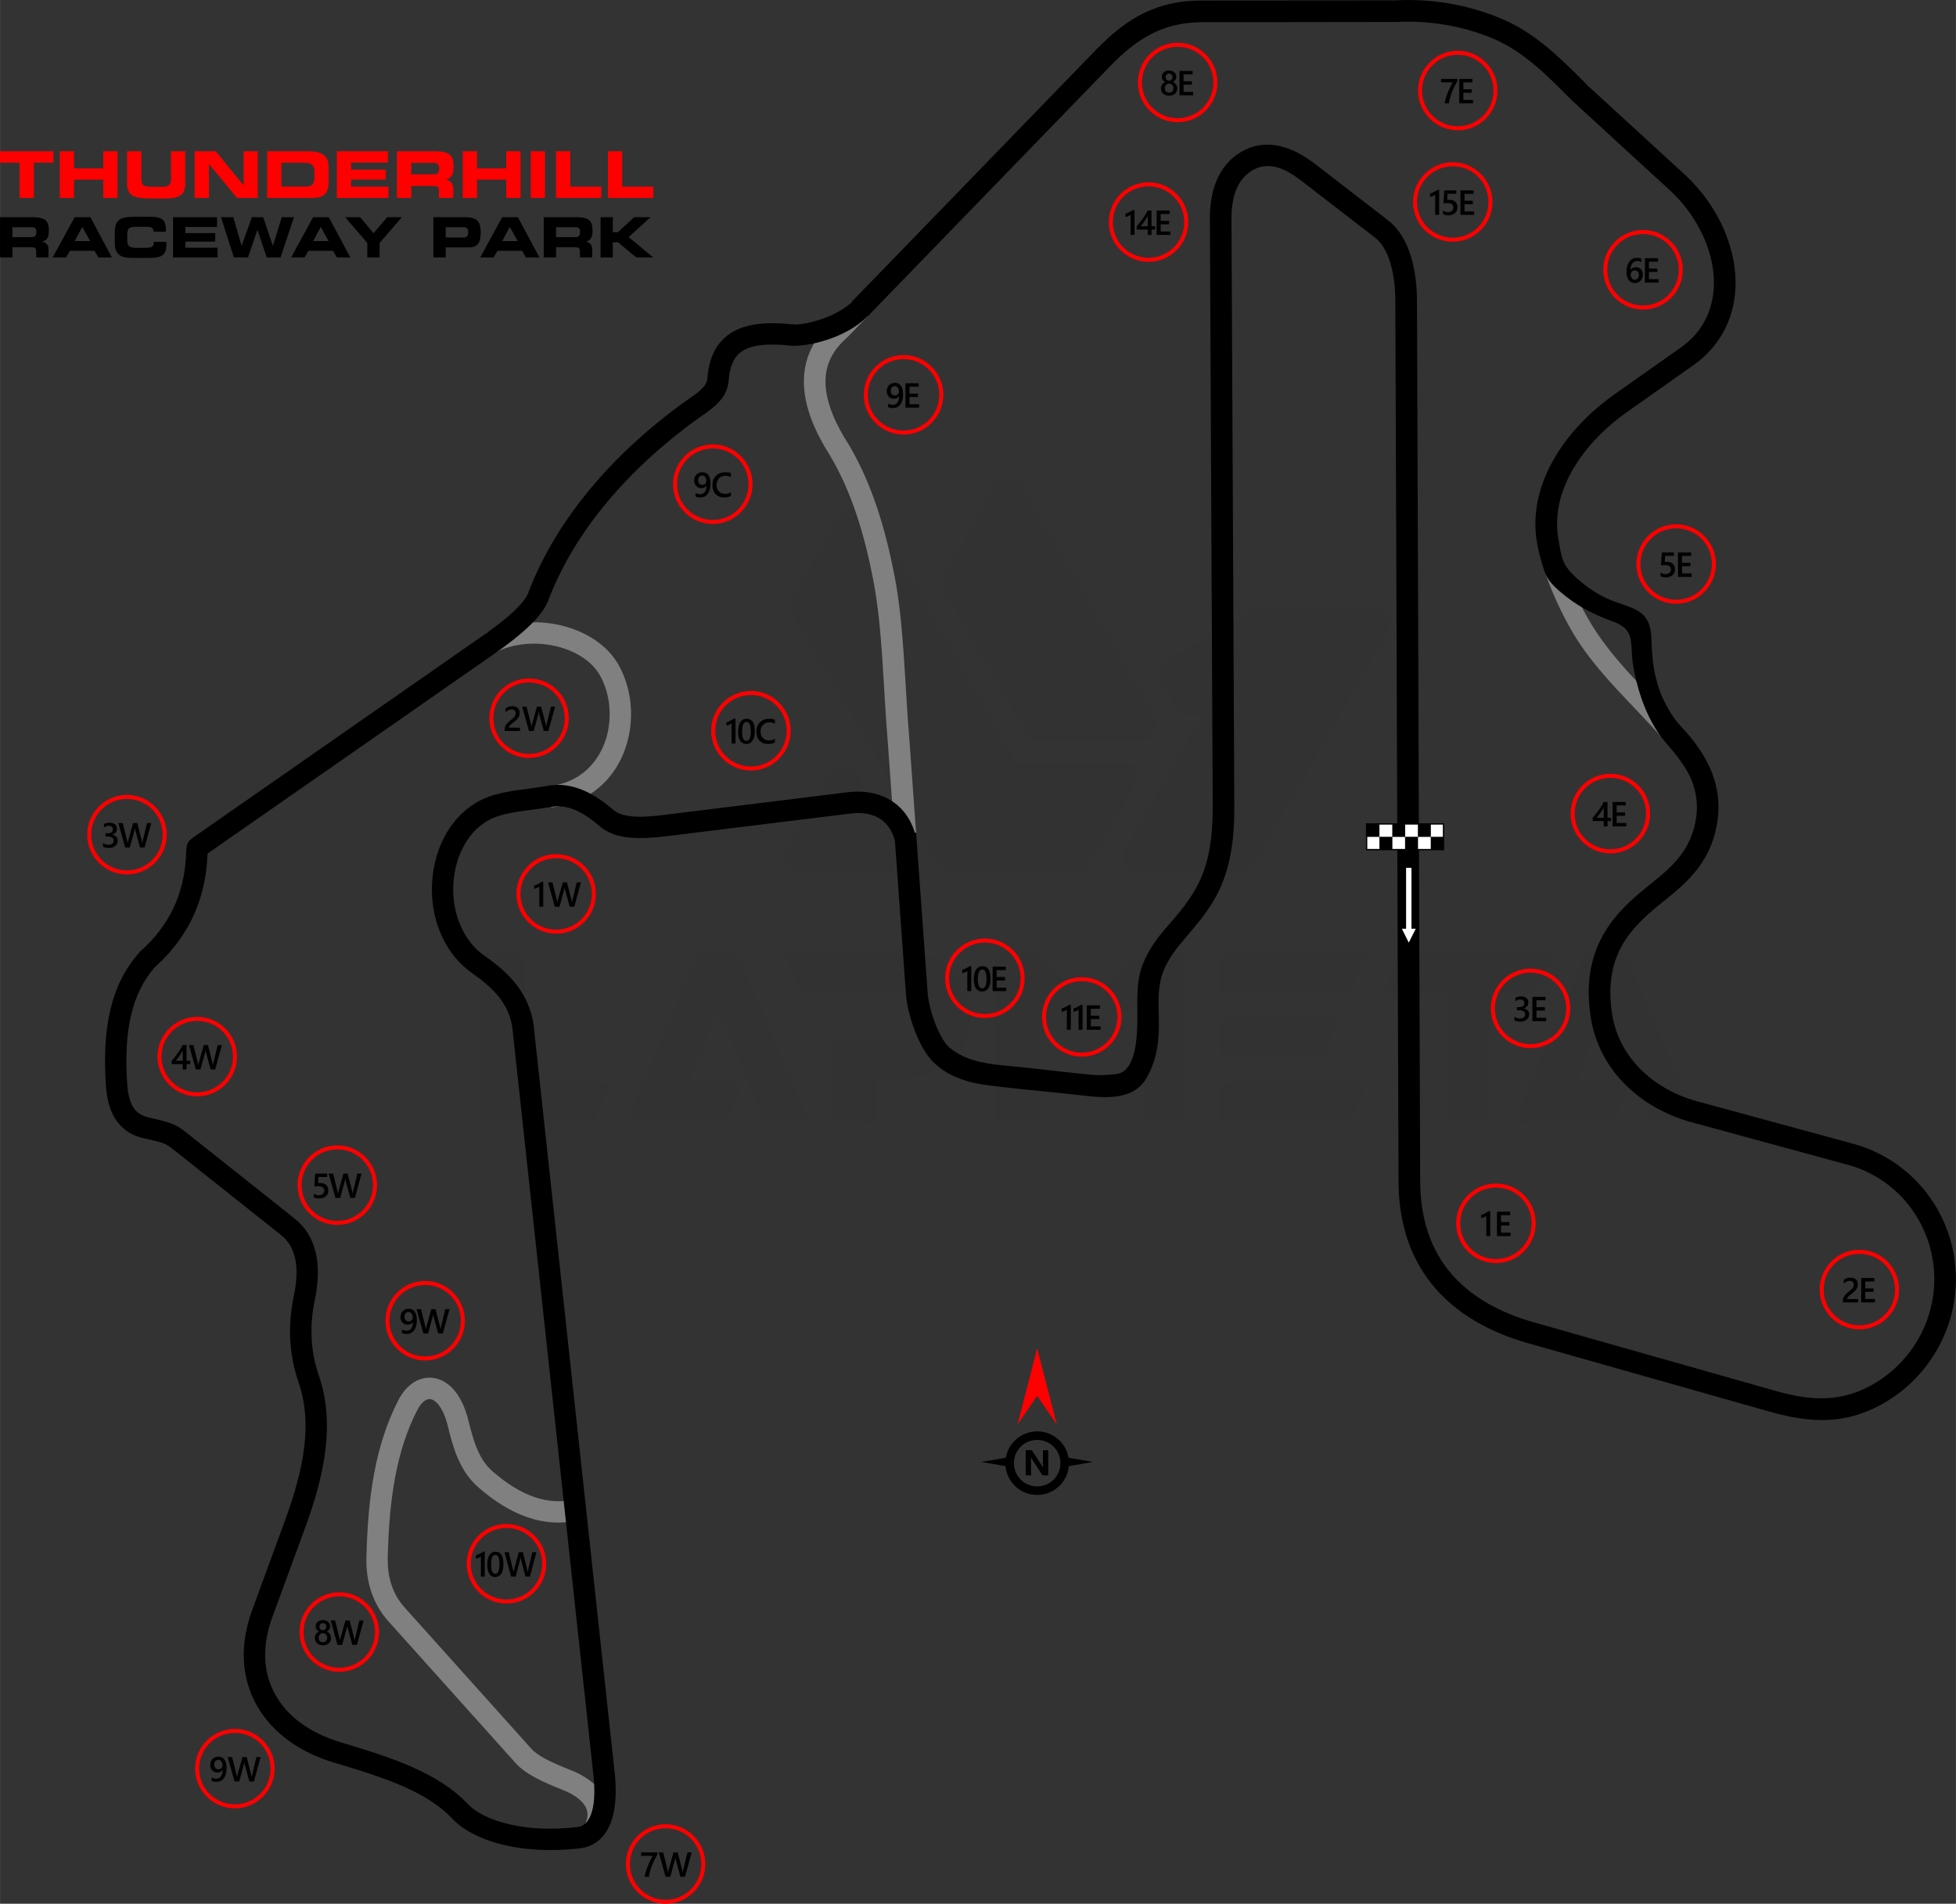 <?xml version="1.0" encoding="UTF-8"?>
<!DOCTYPE svg PUBLIC "-//W3C//DTD SVG 1.1//EN" "http://www.w3.org/Graphics/SVG/1.1/DTD/svg11.dtd">
<!-- Creator: CorelDRAW -->
<svg xmlns="http://www.w3.org/2000/svg" xml:space="preserve" width="3044px" height="2962px" version="1.1" style="shape-rendering:geometricPrecision; text-rendering:geometricPrecision; image-rendering:optimizeQuality; fill-rule:evenodd; clip-rule:evenodd"
viewBox="0 0 269.16 261.92"
 xmlns:xlink="http://www.w3.org/1999/xlink"
 xmlns:xodm="http://www.corel.com/coreldraw/odm/2003">
 <rect x="0" y="0" width="269.16" height="261.92" fill="#333333" stroke="none"/>
 <defs>
  <style type="text/css">
   <![CDATA[
    .str1 {stroke:red;stroke-width:0.55;stroke-miterlimit:22.926}
    .str0 {stroke:black;stroke-width:0.18;stroke-miterlimit:22.926}
    .fil5 {fill:none}
    .fil3 {fill:black}
    .fil1 {fill:gray}
    .fil4 {fill:white}
    .fil8 {fill:black;fill-rule:nonzero}
    .fil6 {fill:black;fill-rule:nonzero}
    .fil2 {fill:gray;fill-rule:nonzero}
    .fil7 {fill:red;fill-rule:nonzero}
    .fil9 {fill:white;fill-rule:nonzero}
    .fil0 {fill:#252223;fill-opacity:0.059}
   ]]>
  </style>
 </defs>
 <g id="Layer_x0020_1">
  <path class="fil0" d="M67.31 154.48c-0.61,0 -1.1,-0.5 -1.1,-1.11l0 -21.17c0,-0.6 0.49,-1.1 1.1,-1.1l3.8 0c0.6,0 1.1,0.5 1.1,1.1l0 8.72 0 8 0 0.03 10.73 0c0.8,0 0.94,0.31 0.41,1.54l-1.47 3.42c-0.22,0.5 -0.48,0.57 -0.95,0.57 -4.54,0 -9.08,0 -13.62,0zm72.68 -49.35l14.77 0c1.66,0 2.62,0.72 1.19,3.21l-6.15 10.64c-0.39,0.69 -1.07,1.08 -1.85,1.08 -5.69,0 -11.38,0 -17.07,0 -0.78,0 -1.46,-0.39 -1.85,-1.08l-19.99 -34.63c-0.4,-0.68 -0.4,-1.46 0,-2.14l7 -12.13c0.39,-0.69 1.07,-1.07 1.86,-1.07 0.78,0 1.46,0.38 1.85,1.07l20.24 35.05zm-31.76 11.73l5.88 -10.36c0.39,-0.69 1.06,-1.09 1.85,-1.09 0.79,0 1.47,0.39 1.86,1.07l5.98 10.36c0.4,0.68 0.4,1.46 0,2.15 -0.39,0.68 -1.06,1.07 -1.85,1.07l-11.86 0c-0.78,0 -1.46,-0.39 -1.85,-1.07 -0.39,-0.68 -0.4,-1.45 -0.01,-2.13zm30.47 -51.08c0.79,0 1.47,0.39 1.86,1.07l18.39 31.85c0.39,0.68 0.39,1.46 0,2.14 -0.4,0.68 -1.07,1.07 -1.86,1.07l-14.01 0c-0.79,0 -1.46,-0.39 -1.86,-1.07l-11.38 -19.71c-0.35,-0.62 -0.41,-1.15 -0.06,-1.77l7.08 -12.49c0.4,-0.7 1.01,-1.09 1.84,-1.09zm26.72 32.59l-10.67 18.47c-0.4,0.68 -0.4,1.46 0,2.14 0.39,0.69 1.07,1.08 1.85,1.08l14.02 0c0.78,0 1.46,-0.39 1.85,-1.08l18.64 -32.29c0.4,-0.68 0.4,-1.46 0,-2.14 -0.39,-0.68 -1.06,-1.07 -1.85,-1.07l-14.06 0c-1.97,0 -2.04,0.14 -3.67,1.07l-11.07 6.29c-1.08,0.52 -1.5,1.46 -0.91,2.48l2.34 4.05c0.42,0.72 0.5,1 1.47,1l2.06 0zm-8.16 40.56l-2.69 0c-0.64,0 -0.52,0.14 -1.22,-0.49 -0.46,-0.41 -0.81,-0.73 -1.24,-1.15 -0.49,-0.47 -0.4,-0.65 0.18,-1.23l4.64 -4.64c0.22,-0.21 0.48,-0.32 0.78,-0.32l4.45 0c0.6,0 1.1,0.49 1.1,1.1l0 21.17c0,0.61 -0.5,1.11 -1.1,1.11l-3.8 0c-0.61,0 -1.1,-0.5 -1.1,-1.11l0 -14.44zm11.6 15.55c-0.6,0 -1.1,-0.5 -1.1,-1.11l0 -3.32c0,-0.6 0.5,-1.1 1.1,-1.1l18.23 0c0.8,0 0.94,0.31 0.41,1.54l-1.48 3.42c-0.22,0.5 -0.47,0.57 -0.95,0.57l-16.21 0zm52.13 -15.65l-4.12 10.09 0 0.03 6.43 0c0.8,0 0.95,0.31 0.42,1.54l-1.48 3.42c-0.22,0.5 -0.47,0.57 -0.95,0.57l-11.33 0c-0.38,0 -0.71,-0.18 -0.92,-0.5 -0.21,-0.32 -0.25,-0.69 -0.1,-1.04l9.08 -21.33c0.18,-0.42 0.56,-0.67 1.02,-0.67l3.78 0c0.46,0 0.84,0.25 1.02,0.67l9.07 21.33c0.42,0.97 0.34,1.54 -0.81,1.54l-3.99 0c-0.46,0 -0.85,-0.27 -1.02,-0.69 -2.03,-4.99 -4.06,-9.97 -6.1,-14.96zm-15.94 -2.21l5.68 0c0.48,0 0.73,-0.06 0.95,-0.56l1.48 -3.42c0.53,-1.23 0.38,-1.54 -0.42,-1.54l-19.38 0c-0.48,0 -0.73,0.06 -0.95,0.57l-1.48 3.41c-0.53,1.23 -0.38,1.54 0.41,1.54l7.7 0 0 16.74c0,0.62 0.5,1.12 1.11,1.12l3.79 0c0.61,0 1.11,-0.5 1.11,-1.12l0 -16.74zm-36.19 0c-0.6,0 -1.1,-0.49 -1.1,-1.1l0 -3.32c0,-0.6 0.5,-1.1 1.1,-1.1l18.23 0c0.8,0 0.94,0.31 0.41,1.54l-1.48 3.42c-0.22,0.5 -0.47,0.56 -0.95,0.56l-16.21 0zm0 8.85c-0.6,0 -1.1,-0.5 -1.1,-1.1l0 -3.32c0,-0.61 0.5,-1.11 1.1,-1.11l14.48 0c0.8,0 0.94,0.32 0.41,1.55l-1.47 3.41c-0.22,0.51 -0.48,0.57 -0.96,0.57l-12.46 0zm-25.99 7.9l0 -13.82 5.56 5.57c0.22,0.21 0.48,0.32 0.78,0.32l1.61 0c0.3,0 0.56,-0.11 0.78,-0.32l3.9 -3.9 -1.58 0c-0.94,0 -0.75,0.11 -1.42,-0.54l-9.4 -9.26c-0.22,-0.21 -0.48,-0.32 -0.78,-0.32l-4.35 0c-0.61,0 -1.11,0.5 -1.11,1.1l0 21.17c0,0.61 0.5,1.11 1.11,1.11l3.79 0c0.61,0 1.11,-0.5 1.11,-1.11zm-33.94 -22.27c-0.8,0 -0.94,0.31 -0.41,1.54l1.47 3.42c0.22,0.5 0.48,0.56 0.96,0.56 5.65,0 7.48,0 13.13,0 1.88,0 3.42,0.75 3.42,2.83l0 0.62c0,1.92 -1.57,2.82 -3.33,2.82 -4.03,0 -4.04,0 -7.64,0 -1.07,0 -1.88,0.53 -1.88,1.84l0 8.64c0,0.61 0.5,1.11 1.11,1.11l3.79 0c0.61,0 1.11,-0.5 1.11,-1.11l0 -5.02c2.39,0 0.96,0 3.35,0 5.18,0 9.56,-2.8 9.56,-8.37l0 -0.63c0,-5.35 -4.01,-8.25 -9.08,-8.25 -6.46,0 -9.1,0 -15.56,0zm-10.08 7.73l-4.12 10.09 0 0.03 6.43 0c0.8,0 0.95,0.31 0.42,1.54l-1.48 3.42c-0.22,0.5 -0.47,0.57 -0.95,0.57l-11.33 0c-0.38,0 -0.71,-0.18 -0.92,-0.5 -0.21,-0.32 -0.25,-0.69 -0.1,-1.04l9.08 -21.33c0.18,-0.42 0.56,-0.67 1.02,-0.67l3.78 0c0.46,0 0.84,0.25 1.02,0.67l9.08 21.33c0.41,0.97 0.33,1.54 -0.82,1.54l-3.99 0c-0.46,0 -0.85,-0.27 -1.02,-0.69 -2.03,-4.99 -4.06,-9.97 -6.1,-14.96z"/>
  <path class="fil1" d="M230.73 99.32c-1.8,-1.87 -3.67,-3.68 -5.47,-5.55 -2,-2.1 -3.87,-4.28 -5.5,-6.68 -1.82,-2.67 -3.43,-6.07 -4.45,-9.4l-2.64 1.25c1.19,3.39 3.04,7.16 4.78,9.71 3.17,4.67 7.35,8.45 11.08,12.64l2.2 -1.97z"/>
  <path class="fil2" d="M80.56 250.85c0.03,-0.06 0.06,-0.13 0.08,-0.18 0.33,-0.85 0.24,-1.6 -0.16,-2.24 -0.48,-0.77 -1.39,-1.44 -2.6,-1.98 -0.17,-0.08 -0.34,-0.15 -0.52,-0.22 -1.34,-0.53 -2.57,-1.05 -3.65,-1.63 -1.14,-0.61 -2.09,-1.27 -2.78,-2.05l-17.48 -19.48c-1.13,-1.26 -1.87,-2.62 -2.34,-3.99 -0.57,-1.67 -0.73,-3.33 -0.69,-4.79 0.1,-4.15 0.39,-7.99 1.06,-11.57 0.68,-3.63 1.74,-6.99 3.35,-10.11 0.59,-1.14 1.36,-1.98 2.21,-2.49 0.85,-0.5 1.78,-0.68 2.71,-0.52 0.89,0.15 1.74,0.61 2.5,1.39 0.93,0.96 1.72,2.46 2.22,4.51 0.36,1.45 0.73,2.83 1.26,4.03 0.49,1.11 1.12,2.09 2.01,2.87 2.02,1.77 3.98,2.95 5.85,3.59 1.85,0.62 3.62,0.71 5.27,0.31l0.7 2.85c-2.2,0.54 -4.52,0.43 -6.91,-0.38 -2.23,-0.75 -4.53,-2.12 -6.84,-4.15 -1.26,-1.1 -2.12,-2.43 -2.78,-3.92 -0.61,-1.39 -1.03,-2.91 -1.41,-4.51 -0.37,-1.51 -0.9,-2.55 -1.49,-3.16 -0.3,-0.31 -0.6,-0.49 -0.87,-0.53 -0.23,-0.04 -0.48,0.01 -0.72,0.16 -0.39,0.23 -0.77,0.67 -1.1,1.3 -1.47,2.85 -2.44,5.94 -3.07,9.29 -0.64,3.41 -0.92,7.11 -1.02,11.11 -0.02,1.15 0.1,2.47 0.55,3.77 0.35,1.03 0.9,2.05 1.74,2.99l17.48 19.48c0.44,0.49 1.12,0.95 1.97,1.41 0.93,0.49 2.06,0.98 3.34,1.48 0.23,0.09 0.45,0.18 0.66,0.27 1.72,0.78 3.08,1.83 3.89,3.12 0.89,1.42 1.1,3.06 0.4,4.86 -0.04,0.11 -0.09,0.21 -0.14,0.32l-2.68 -1.21z"/>
  <path class="fil1" d="M117.2 41.52l-2.73 2.81 -0.01 0.02c-2.44,2.16 -3.83,4.83 -3.84,8.12 -0.01,3.56 1.64,7.11 3.51,10.06l0.05 0.08c3.11,5.22 4.82,11.18 5.97,17.11 0.69,3.54 1,7.14 1.25,10.74 0.27,4 0.46,8.01 0.79,12.01l0.92 12.71 2.95 -0.63 -0.89 -12.34c-0.34,-4.03 -0.53,-8.07 -0.81,-12.11 -0.26,-3.66 -0.58,-7.33 -1.28,-10.94 -1.22,-6.27 -3.04,-12.54 -6.33,-18.07l-0.01 0 -0.03 -0.04 0 -0.01c-1.58,-2.48 -3.12,-5.58 -3.12,-8.57 0.01,-2.42 1.09,-4.37 2.89,-5.94l0.05 -0.05 2.92 -3.01 -2.25 -1.95z"/>
  <path class="fil2" d="M75.54 108.16c1.35,-0.14 2.54,-0.52 3.56,-1.08 1.76,-0.96 3.03,-2.46 3.83,-4.21 0.81,-1.8 1.11,-3.84 0.9,-5.83 -0.14,-1.42 -0.56,-2.81 -1.24,-4.06 -1.1,-2 -3.4,-3.44 -6.07,-4.07 -2.71,-0.64 -5.76,-0.44 -8.34,0.83l-1.3 -2.64c3.22,-1.58 6.99,-1.84 10.31,-1.06 3.45,0.82 6.46,2.76 7.98,5.53 0.87,1.59 1.4,3.36 1.59,5.17 0.26,2.5 -0.13,5.07 -1.15,7.33 -1.04,2.31 -2.74,4.31 -5.09,5.59 -1.35,0.74 -2.91,1.24 -4.68,1.43l-0.3 -2.93z"/>
  <path class="fil3" d="M242.96 194.06c2.92,0.86 5.96,1.49 9.02,1.27 2.83,-0.2 5.36,-1.12 7.77,-2.59 4.21,-2.59 7.32,-6.71 8.67,-11.46 0.04,-0.13 0.07,-0.25 0.1,-0.38 1.28,-4.87 0.6,-10.1 -1.88,-14.49 -2.49,-4.39 -6.56,-7.61 -11.42,-8.99l-21.86 -5.95c-2.94,-0.83 -5.7,-2.37 -7.82,-4.58 -1.95,-2.03 -3.25,-4.53 -3.69,-7.32 -0.53,-3.34 -0.29,-6.65 1.43,-9.62 1.41,-2.44 3.58,-4.31 5.76,-6.04 1.67,-1.33 3.3,-2.71 4.59,-4.41 1.55,-2.04 2.42,-4.28 2.75,-6.82 0.27,-2.14 0,-4.3 -0.78,-6.31 -1,-2.57 -2.54,-4.59 -4.42,-6.58 -1.07,-1.12 -2.27,-3.3 -2.77,-4.72 -0.95,-2.78 -1.05,-4.41 -1.16,-7.3 -0.17,-4.49 -3.32,-3.97 -6.6,-5.67 -1.36,-0.7 -2.47,-1.49 -3.61,-2.49 -2.09,-1.9 -2.11,-2.69 -2.59,-5.43 -1.23,-7.07 3.96,-13.63 9.41,-17.47l9.2 -6.49c0.81,-0.58 1.57,-1.24 2.25,-1.98 2.6,-2.84 3.71,-6.45 3.49,-10.26 -0.22,-3.76 -1.71,-7.44 -3.89,-10.49 -0.9,-1.26 -1.94,-2.43 -3.08,-3.48l-13.42 -12.3 0 -0.01c-3.52,-3.57 -7.17,-7.22 -11.89,-9.17 -4.64,-1.92 -9.56,-2.74 -14.58,-2.48l-0.02 0 -26.33 0.02c-6.32,-0.06 -10.5,2.37 -14.8,6.81l-33.59 34.64 2.25 1.95 33.36 -34.41c3.72,-3.83 7.3,-6.02 12.77,-6.01 8.83,0.01 17.65,-0.03 26.46,-0.03l0.01 0c4.59,-0.22 9.09,0.5 13.34,2.26 4.35,1.8 7.68,5.3 10.95,8.56l0.05 0.05 13.42 12.31c0.99,0.91 1.89,1.92 2.67,3.02 1.86,2.59 3.16,5.73 3.35,8.93 0.17,2.99 -0.67,5.84 -2.71,8.07 -0.54,0.59 -1.14,1.11 -1.79,1.57l-9.2 6.49c-6.42,4.53 -12.06,12.14 -10.62,20.41 0.22,1.25 0.58,2.6 1.05,3.98 0.36,1.09 1.21,1.93 2.06,2.68 2.39,2.05 4.55,3.15 7.46,4.21 2.98,1.09 2.22,3.02 2.61,5.7 0.26,1.72 0.68,3.34 1.24,4.98 0.81,2.3 1.99,4.4 3.08,5.67 1.36,1.57 3.06,3.58 3.81,5.53 0.6,1.55 0.82,3.22 0.61,4.87 -0.26,2 -0.96,3.78 -2.18,5.39 -1.14,1.5 -2.59,2.71 -4.06,3.88 -2.5,1.98 -4.87,4.08 -6.49,6.88 -2.07,3.58 -2.43,7.53 -1.79,11.56 0.54,3.4 2.1,6.45 4.48,8.93 2.49,2.6 5.72,4.41 9.16,5.39l21.86 5.95c4.11,1.16 7.54,3.88 9.64,7.59 2.11,3.72 2.68,8.15 1.59,12.28l-0.09 0.32c-1.13,4.04 -3.79,7.52 -7.36,9.71 -4.74,2.91 -9.11,2.56 -14.25,1.06l-32.86 -9.32c-4.47,-1.26 -8.77,-3.45 -11.73,-7.12 -2.82,-3.51 -3.9,-7.8 -3.92,-12.24l-0.44 -121.18c-0.02,-3.79 -0.82,-8.7 -4.06,-11.14l-10.14 -7.83c-2.84,-2.14 -6.39,-3.49 -9.75,-1.66l-0.14 0.07 0 0 -0.03 0.02c-3.36,1.94 -4.4,5.61 -4.38,9.28l0.39 80.69c0.01,2.86 -0.19,5.81 -1.07,8.55 -1.01,3.12 -2.89,5.5 -5.03,7.91 -1.51,1.71 -2.74,3.34 -3.56,5.49 -0.93,2.48 -0.68,5.04 -0.71,7.63 -0.03,2 -0.14,6.86 -2.71,7.33 -0.32,0.06 -0.65,0.09 -0.98,0.12 -0.59,0.05 -1.17,0.08 -1.76,0.07 -0.29,-0.01 -0.59,-0.02 -0.88,-0.05 -3.13,-0.3 -6.25,-0.68 -9.37,-1.02 -3.45,-0.38 -7.29,-0.36 -10.11,-2.68l-0.02 -0.01c-1.61,-1.43 -2.86,-5.44 -3.03,-7.55l-1.59 -22.06 -2.95 0.63 1.56 21.69c0.24,2.87 1.83,7.58 4.03,9.52l0.29 0.24c1.95,1.64 4.41,2.36 6.89,2.68 4.04,0.52 8.1,0.85 12.14,1.3 3.28,0.36 7.78,1.13 9.76,-2.31 1.24,-2.17 1.64,-4.38 1.69,-6.85 0.05,-2.59 -0.35,-5.11 0.54,-7.63 0.54,-1.42 1.34,-2.64 2.3,-3.81 2.68,-3.24 5,-5.6 6.33,-9.73 0.99,-3.04 1.23,-6.29 1.21,-9.47l-0.39 -80.69c-0.01,-2.51 0.54,-5.34 2.91,-6.7l0.13 -0.08 0.01 0c2.32,-1.24 4.61,0.05 6.48,1.46l10.15 7.83c2.36,1.78 2.86,6.01 2.87,8.76l0.44 121.18c0.02,5.14 1.32,10.05 4.58,14.1 3.36,4.18 8.16,6.69 13.24,8.13l32.69 9.26z"/>
  <g id="_1721503977280">
   <g>
    <rect class="fil3" transform="matrix(-1.46 -0 0 -1.46 198.644 116.892)" width="1.21" height="1.21"/>
    <rect class="fil4" transform="matrix(-1.46 -0 0 -1.46 196.879 116.891)" width="1.21" height="1.21"/>
    <rect class="fil3" transform="matrix(-1.46 -0 0 -1.46 195.114 116.891)" width="1.21" height="1.21"/>
    <rect class="fil4" transform="matrix(-1.46 -0 0 -1.46 193.349 116.89)" width="1.21" height="1.21"/>
    <rect class="fil3" transform="matrix(-1.46 -0 0 -1.46 191.585 116.89)" width="1.21" height="1.21"/>
    <rect class="fil4" transform="matrix(-1.46 -0 0 -1.46 189.82 116.889)" width="1.21" height="1.21"/>
    <rect class="fil4" transform="matrix(-1.46 -0 0 -1.46 198.644 115.127)" width="1.21" height="1.21"/>
    <rect class="fil3" transform="matrix(-1.46 -0 0 -1.46 196.879 115.127)" width="1.21" height="1.21"/>
    <rect class="fil4" transform="matrix(-1.46 -0 0 -1.46 195.115 115.126)" width="1.21" height="1.21"/>
    <rect class="fil3" transform="matrix(-1.46 -0 0 -1.46 193.35 115.126)" width="1.21" height="1.21"/>
    <rect class="fil4" transform="matrix(-1.46 -0 0 -1.46 191.585 115.125)" width="1.21" height="1.21"/>
    <rect class="fil3" transform="matrix(-1.46 -0 0 -1.46 189.821 115.124)" width="1.21" height="1.21"/>
   </g>
   <polygon class="fil5 str0" points="188.06,116.89 188.06,115.12 188.06,113.36 189.82,113.36 191.59,113.36 193.35,113.36 195.12,113.36 196.88,113.36 198.64,113.36 198.64,115.13 198.64,116.89 196.88,116.89 195.11,116.89 193.35,116.89 191.58,116.89 189.82,116.89 "/>
  </g>
  <path class="fil6" d="M119.68 43.2c-1.26,1.42 -3.04,2.46 -4.82,3.17 -2.39,0.95 -4.88,1.32 -6.13,1.18 -3.15,-0.34 -5.27,-0.09 -6.57,0.74 -1.17,0.75 -1.74,2.1 -1.89,4.06 -0.2,2.46 -2.05,3.74 -4.02,5.1 -0.34,0.24 -0.69,0.48 -1.13,0.81 -4.97,3.71 -8.99,7.59 -12.18,11.55 -3.41,4.22 -5.87,8.53 -7.5,12.8 -0.43,1.13 -1.34,2.32 -2.7,3.6 -1.26,1.2 -2.9,2.48 -4.88,3.85l-39.15 27.27c-0.16,0.11 -0.16,0.12 -0.17,0.34l-0.02 0.45c-0.18,2.99 -0.87,5.73 -2.07,8.23 -1.2,2.48 -2.9,4.7 -5.09,6.66 -1.65,1.84 -2.72,4.07 -3.33,6.67 -0.64,2.73 -0.77,5.88 -0.53,9.45 0.09,1.25 0.31,2.35 0.8,3.16 0.42,0.7 1.1,1.21 2.13,1.45 1.64,0.37 2.52,0.58 3.27,0.89 0.82,0.33 1.34,0.72 2.24,1.43l14.57 11.57c1.42,1.13 2.42,2.64 2.9,4.59 0.46,1.83 0.45,4.04 -0.1,6.67 -0.42,2.01 -0.53,3.86 -0.41,5.58 0.11,1.71 0.47,3.31 0.99,4.84 1.09,3.19 1.31,6.53 0.9,10.04 -0.4,3.43 -1.4,7.01 -2.78,10.77l-4.56 12.43c-0.12,0.35 -0.24,0.69 -0.34,1.04 -1.07,3.58 -0.74,6.84 0.74,9.52 1.49,2.71 4.17,4.86 7.77,6.18 0.4,0.15 0.81,0.28 1.23,0.41 3.68,1.1 6.99,2.14 9.94,3.45 3.02,1.34 5.59,2.93 7.64,5.11 0.99,1.04 2.95,2.13 5.86,2.78 2.42,0.54 5.45,0.75 9.08,0.35 0.9,-0.09 1.54,-0.68 1.92,-1.66l0 0c0.51,-1.29 0.62,-3.19 0.36,-5.56l-11.12 -102.52c-0.19,-1.81 -0.91,-3.26 -1.87,-4.48 -1.03,-1.28 -2.34,-2.33 -3.65,-3.25 -1.85,-1.28 -3.23,-3.03 -4.16,-5.01 -0.98,-2.08 -1.45,-4.42 -1.42,-6.74 0.03,-2.35 0.56,-4.72 1.6,-6.79 0.98,-1.96 2.42,-3.66 4.32,-4.84 2.14,-1.34 4.62,-1.67 7.26,-2.02 0.82,-0.11 1.66,-0.22 2.65,-0.39 1.41,-0.26 2.85,-0.18 4.41,0.37 1.48,0.52 3.04,1.46 4.75,2.94 0.58,0.5 1.41,0.76 2.47,0.87 1.22,0.12 2.72,0.03 4.48,-0.19l25.21 -3.11c2.43,-0.3 4.44,0.14 6,1.11 1.74,1.07 2.88,2.77 3.41,4.83l-2.85 0.72c-0.34,-1.33 -1.04,-2.4 -2.1,-3.05 -1,-0.63 -2.37,-0.9 -4.1,-0.68l-25.22 3.11c-1.93,0.23 -3.63,0.33 -5.12,0.18 -1.65,-0.16 -3.02,-0.64 -4.1,-1.57 -1.42,-1.23 -2.66,-1.99 -3.79,-2.38 -1.04,-0.37 -2,-0.42 -2.93,-0.25 -0.85,0.15 -1.83,0.28 -2.79,0.4 -2.31,0.31 -4.47,0.6 -6.09,1.61 -1.42,0.88 -2.5,2.17 -3.24,3.65 -0.85,1.67 -1.27,3.6 -1.3,5.51 -0.02,1.9 0.36,3.79 1.15,5.46 0.72,1.54 1.78,2.88 3.18,3.86 1.51,1.05 3.04,2.27 4.27,3.82 1.28,1.62 2.23,3.56 2.5,6l11.13 102.63c0.29,2.78 0.11,5.11 -0.56,6.83l0 0c-0.8,2.06 -2.24,3.29 -4.35,3.52 -3.96,0.43 -7.32,0.19 -10.02,-0.41 -3.55,-0.79 -6.04,-2.23 -7.37,-3.64 -1.77,-1.86 -4.01,-3.26 -6.68,-4.44 -2.74,-1.21 -5.98,-2.23 -9.6,-3.31 -0.48,-0.14 -0.94,-0.3 -1.4,-0.46 -4.28,-1.57 -7.5,-4.2 -9.34,-7.53 -1.85,-3.36 -2.29,-7.41 -0.98,-11.78 0.12,-0.4 0.25,-0.81 0.4,-1.21l4.56 -12.44c1.3,-3.55 2.25,-6.92 2.62,-10.09 0.36,-3.09 0.17,-6.01 -0.77,-8.75 -0.6,-1.76 -1,-3.61 -1.14,-5.59 -0.14,-1.98 0,-4.09 0.47,-6.38 0.46,-2.18 0.48,-3.95 0.13,-5.36 -0.32,-1.29 -0.97,-2.27 -1.88,-3l-14.57 -11.57c-0.69,-0.54 -1.07,-0.83 -1.53,-1.02 -0.53,-0.22 -1.31,-0.4 -2.79,-0.73 -1.92,-0.44 -3.18,-1.43 -4.01,-2.8 -0.76,-1.26 -1.1,-2.8 -1.21,-4.48 -0.27,-3.86 -0.11,-7.29 0.59,-10.32 0.73,-3.11 2.04,-5.79 4.07,-8.03l0.05 -0.07 0.06 -0.05c1.94,-1.72 3.42,-3.65 4.46,-5.79 1.04,-2.15 1.63,-4.52 1.78,-7.11 0.01,-0.22 0.02,-0.32 0.02,-0.42 0.08,-1.62 0.08,-1.69 1.43,-2.63l39.15 -27.27c1.9,-1.32 3.44,-2.51 4.55,-3.56 1.02,-0.97 1.69,-1.81 1.96,-2.52 1.73,-4.54 4.34,-9.12 7.96,-13.6 3.34,-4.15 7.55,-8.21 12.71,-12.06 0.33,-0.25 0.78,-0.56 1.22,-0.87 1.37,-0.95 2.67,-1.84 2.75,-2.91 0.23,-2.9 1.21,-5 3.25,-6.3 1.89,-1.21 4.62,-1.61 8.46,-1.19 0.89,0.1 2.8,-0.22 4.74,-0.99 1.41,-0.56 2.79,-1.36 3.72,-2.4l2.18 1.96z"/>
  <path class="fil5 str1" d="M167.25 11.35c0,2.87 -2.33,5.19 -5.2,5.19 -2.87,0 -5.19,-2.33 -5.19,-5.19 0,-2.87 2.33,-5.2 5.2,-5.19 2.86,0 5.19,2.32 5.19,5.19z"/>
  <path class="fil6" d="M159.76 12.18c0,-0.1 0.01,-0.19 0.04,-0.28 0.02,-0.09 0.06,-0.18 0.1,-0.25 0.05,-0.08 0.11,-0.15 0.19,-0.21 0.07,-0.06 0.16,-0.11 0.26,-0.15 -0.15,-0.08 -0.27,-0.18 -0.35,-0.31 -0.09,-0.13 -0.13,-0.27 -0.13,-0.42 0,-0.13 0.03,-0.24 0.08,-0.34 0.05,-0.11 0.12,-0.2 0.21,-0.28 0.09,-0.07 0.19,-0.13 0.31,-0.18 0.13,-0.04 0.26,-0.06 0.4,-0.06 0.15,0 0.28,0.02 0.4,0.07 0.13,0.04 0.23,0.1 0.32,0.18 0.09,0.07 0.16,0.16 0.21,0.27 0.05,0.1 0.08,0.22 0.08,0.34 0,0.15 -0.05,0.29 -0.13,0.42 -0.09,0.13 -0.2,0.23 -0.34,0.31 0.09,0.04 0.18,0.09 0.25,0.15 0.08,0.06 0.14,0.13 0.19,0.2 0.05,0.08 0.09,0.16 0.11,0.26 0.03,0.09 0.04,0.18 0.04,0.28 0,0.15 -0.03,0.28 -0.08,0.4 -0.06,0.12 -0.13,0.23 -0.23,0.31 -0.1,0.09 -0.22,0.16 -0.36,0.21 -0.13,0.04 -0.29,0.07 -0.45,0.07 -0.16,0 -0.32,-0.03 -0.45,-0.07 -0.14,-0.05 -0.26,-0.12 -0.36,-0.21 -0.09,-0.08 -0.17,-0.19 -0.23,-0.31 -0.05,-0.12 -0.08,-0.25 -0.08,-0.4zm0.53 -0.05c0,0.1 0.01,0.18 0.04,0.26 0.03,0.08 0.07,0.14 0.12,0.19 0.05,0.06 0.11,0.1 0.19,0.12 0.07,0.03 0.15,0.05 0.24,0.05 0.08,0 0.16,-0.02 0.24,-0.05 0.07,-0.02 0.13,-0.07 0.18,-0.12 0.05,-0.05 0.1,-0.12 0.13,-0.19 0.02,-0.08 0.04,-0.16 0.04,-0.26 0,-0.08 -0.01,-0.17 -0.04,-0.24 -0.03,-0.08 -0.07,-0.14 -0.12,-0.2 -0.05,-0.06 -0.12,-0.1 -0.19,-0.13 -0.07,-0.04 -0.15,-0.05 -0.24,-0.05 -0.08,0 -0.16,0.01 -0.24,0.04 -0.07,0.03 -0.13,0.08 -0.18,0.13 -0.06,0.06 -0.1,0.12 -0.13,0.2 -0.03,0.08 -0.04,0.16 -0.04,0.25zm0.11 -1.52c0,0.07 0.02,0.14 0.04,0.2 0.03,0.06 0.06,0.11 0.1,0.16 0.04,0.04 0.09,0.08 0.15,0.1 0.06,0.03 0.12,0.04 0.18,0.04 0.07,0 0.13,-0.02 0.19,-0.04 0.05,-0.03 0.11,-0.06 0.15,-0.11 0.04,-0.04 0.08,-0.09 0.1,-0.15 0.02,-0.06 0.04,-0.13 0.04,-0.2 0,-0.07 -0.01,-0.13 -0.04,-0.19 -0.02,-0.06 -0.06,-0.12 -0.1,-0.16 -0.04,-0.04 -0.09,-0.08 -0.15,-0.1 -0.06,-0.03 -0.12,-0.04 -0.19,-0.04 -0.07,0 -0.13,0.01 -0.19,0.04 -0.06,0.02 -0.1,0.06 -0.15,0.11 -0.04,0.04 -0.07,0.09 -0.09,0.15 -0.03,0.06 -0.04,0.13 -0.04,0.19z"/>
  <polygon id="_1" class="fil6" points="164.19,13.11 162.31,13.11 162.31,9.76 164.12,9.76 164.12,10.23 162.87,10.23 162.87,11.18 164.02,11.18 164.02,11.65 162.87,11.65 162.87,12.64 164.19,12.64 "/>
  <path class="fil5 str1" d="M205.79 12.46c0,2.86 -2.32,5.19 -5.19,5.19 -2.87,-0.01 -5.19,-2.33 -5.19,-5.2 0,-2.87 2.33,-5.19 5.19,-5.19 2.87,0 5.2,2.33 5.19,5.2z"/>
  <path class="fil6" d="M200.55 11.13c-0.14,0.26 -0.28,0.52 -0.4,0.77 -0.13,0.25 -0.24,0.5 -0.34,0.76 -0.1,0.25 -0.19,0.51 -0.26,0.77 -0.08,0.26 -0.14,0.52 -0.18,0.79l-0.57 0c0.04,-0.24 0.09,-0.48 0.16,-0.72 0.07,-0.24 0.15,-0.48 0.25,-0.72 0.09,-0.24 0.2,-0.48 0.31,-0.72 0.12,-0.24 0.24,-0.49 0.37,-0.73l-1.59 0 0 -0.47 2.25 0 0 0.27z"/>
  <polygon id="_1_89" class="fil6" points="202.7,14.22 200.81,14.22 200.81,10.86 202.62,10.86 202.62,11.34 201.37,11.34 201.37,12.29 202.52,12.29 202.52,12.76 201.37,12.76 201.37,13.75 202.7,13.75 "/>
  <path class="fil5 str1" d="M205.1 27.79c0,2.87 -2.32,5.19 -5.19,5.19 -2.87,0 -5.19,-2.32 -5.19,-5.19 0,-2.87 2.33,-5.19 5.19,-5.19 2.87,0 5.19,2.32 5.19,5.19z"/>
  <path class="fil6" d="M198.04 26.12l0 3.44 -0.55 0 0 -2.77c-0.09,0.07 -0.2,0.13 -0.31,0.18 -0.12,0.05 -0.25,0.09 -0.39,0.13l0 -0.47c0.09,-0.03 0.18,-0.06 0.26,-0.09 0.09,-0.03 0.17,-0.07 0.25,-0.11 0.08,-0.04 0.17,-0.09 0.25,-0.14 0.08,-0.05 0.17,-0.1 0.26,-0.17l0.23 0z"/>
  <path id="_1_90" class="fil6" d="M198.57 29.48l0 -0.52c0.22,0.15 0.45,0.22 0.67,0.22 0.23,0 0.42,-0.06 0.55,-0.17 0.14,-0.12 0.21,-0.28 0.21,-0.47 0,-0.19 -0.07,-0.34 -0.21,-0.44 -0.14,-0.11 -0.34,-0.16 -0.61,-0.16 -0.09,0 -0.27,0.01 -0.55,0.02l0.12 -1.76 1.65 0 0 0.46 -1.2 0 -0.05 0.84c0.11,0 0.2,-0.01 0.29,-0.01 0.36,0 0.63,0.09 0.83,0.28 0.19,0.18 0.29,0.43 0.29,0.75 0,0.33 -0.11,0.6 -0.34,0.8 -0.22,0.2 -0.52,0.3 -0.91,0.3 -0.33,0 -0.58,-0.05 -0.74,-0.14z"/>
  <polygon id="_2" class="fil6" points="202.86,29.56 200.97,29.56 200.97,26.2 202.78,26.2 202.78,26.67 201.53,26.67 201.53,27.62 202.68,27.62 202.68,28.09 201.53,28.09 201.53,29.09 202.86,29.09 "/>
  <path class="fil5 str1" d="M163.24 30.55c0,2.87 -2.33,5.2 -5.19,5.2 -2.87,-0.01 -5.2,-2.33 -5.19,-5.2 0,-2.87 2.32,-5.19 5.19,-5.19 2.87,0 5.19,2.33 5.19,5.19z"/>
  <path class="fil6" d="M156.12 28.89l0 3.43 -0.54 0 0 -2.77c-0.1,0.07 -0.2,0.13 -0.32,0.18 -0.11,0.05 -0.24,0.09 -0.39,0.13l0 -0.46c0.1,-0.03 0.18,-0.06 0.27,-0.1 0.08,-0.03 0.16,-0.07 0.25,-0.11 0.08,-0.04 0.16,-0.08 0.24,-0.13 0.09,-0.05 0.17,-0.11 0.26,-0.17l0.23 0z"/>
  <path id="_1_91" class="fil6" d="M158.46 28.96l0 2.17 0.5 0 0 0.45 -0.5 0 0 0.74 -0.52 0 0 -0.74 -1.52 0 0 -0.45c0.14,-0.16 0.28,-0.33 0.42,-0.51 0.15,-0.18 0.28,-0.36 0.42,-0.55 0.13,-0.19 0.25,-0.38 0.37,-0.56 0.11,-0.19 0.21,-0.37 0.29,-0.55l0.54 0zm-0.52 2.17l0 -1.41c-0.17,0.31 -0.34,0.57 -0.51,0.8 -0.16,0.23 -0.32,0.43 -0.46,0.61l0.97 0z"/>
  <polygon id="_2_92" class="fil6" points="161.04,32.32 159.16,32.32 159.16,28.96 160.97,28.96 160.97,29.44 159.72,29.44 159.72,30.39 160.87,30.39 160.87,30.86 159.72,30.86 159.72,31.85 161.04,31.85 "/>
  <path class="fil5 str1" d="M231.29 37.12c0,2.87 -2.33,5.19 -5.2,5.19 -2.87,0 -5.19,-2.33 -5.19,-5.2 0,-2.86 2.33,-5.19 5.2,-5.19 2.86,0 5.19,2.33 5.19,5.2z"/>
  <path class="fil6" d="M226.07 37.8c0,0.17 -0.02,0.33 -0.08,0.46 -0.05,0.14 -0.13,0.26 -0.23,0.36 -0.1,0.1 -0.22,0.18 -0.35,0.24 -0.14,0.05 -0.28,0.08 -0.44,0.08 -0.17,0 -0.32,-0.03 -0.46,-0.1 -0.15,-0.06 -0.27,-0.16 -0.37,-0.29 -0.1,-0.13 -0.18,-0.29 -0.24,-0.48 -0.05,-0.2 -0.08,-0.42 -0.08,-0.67 0,-0.31 0.04,-0.59 0.11,-0.83 0.07,-0.24 0.18,-0.44 0.3,-0.6 0.13,-0.17 0.29,-0.29 0.46,-0.37 0.18,-0.09 0.37,-0.13 0.57,-0.13 0.13,0 0.24,0.01 0.34,0.02 0.11,0.02 0.19,0.05 0.25,0.07l0 0.49c-0.08,-0.04 -0.16,-0.07 -0.25,-0.1 -0.09,-0.03 -0.2,-0.04 -0.31,-0.04 -0.13,0 -0.26,0.02 -0.37,0.08 -0.11,0.05 -0.2,0.13 -0.28,0.23 -0.08,0.1 -0.15,0.23 -0.19,0.38 -0.05,0.15 -0.07,0.33 -0.07,0.52l0.01 0c0.07,-0.11 0.17,-0.2 0.29,-0.26 0.12,-0.06 0.27,-0.1 0.43,-0.1 0.15,0 0.28,0.03 0.4,0.07 0.12,0.05 0.22,0.12 0.3,0.21 0.09,0.09 0.15,0.2 0.2,0.33 0.04,0.13 0.06,0.27 0.06,0.43zm-0.54 0.05c0,-0.1 -0.02,-0.19 -0.04,-0.27 -0.02,-0.08 -0.06,-0.14 -0.1,-0.2 -0.05,-0.06 -0.11,-0.1 -0.18,-0.13 -0.06,-0.04 -0.15,-0.05 -0.24,-0.05 -0.09,0 -0.18,0.02 -0.25,0.05 -0.07,0.03 -0.13,0.08 -0.18,0.13 -0.04,0.06 -0.08,0.12 -0.1,0.19 -0.03,0.07 -0.04,0.14 -0.04,0.21 0,0.08 0.01,0.17 0.03,0.25 0.03,0.08 0.06,0.16 0.11,0.23 0.04,0.07 0.1,0.12 0.18,0.17 0.07,0.04 0.16,0.06 0.26,0.06 0.08,0 0.16,-0.01 0.23,-0.05 0.07,-0.03 0.13,-0.07 0.17,-0.13 0.05,-0.06 0.09,-0.13 0.11,-0.21 0.02,-0.07 0.04,-0.16 0.04,-0.25z"/>
  <polygon id="_1_93" class="fil6" points="228.24,38.88 226.36,38.88 226.36,35.52 228.16,35.52 228.16,36 226.91,36 226.91,36.95 228.07,36.95 228.07,37.42 226.91,37.42 226.91,38.41 228.24,38.41 "/>
  <path class="fil5 str1" d="M129.53 54.32c0,2.87 -2.33,5.19 -5.2,5.19 -2.86,0 -5.19,-2.33 -5.19,-5.19 0,-2.87 2.33,-5.2 5.2,-5.19 2.86,0 5.19,2.32 5.19,5.19z"/>
  <path class="fil6" d="M124.27 54.22c0,0.34 -0.03,0.63 -0.11,0.87 -0.07,0.24 -0.17,0.44 -0.3,0.6 -0.12,0.15 -0.27,0.27 -0.44,0.34 -0.17,0.08 -0.36,0.11 -0.56,0.11 -0.06,0 -0.12,0 -0.19,-0.01 -0.06,-0.01 -0.13,-0.02 -0.18,-0.03 -0.06,-0.01 -0.12,-0.02 -0.16,-0.04 -0.05,-0.01 -0.09,-0.03 -0.12,-0.04l0 -0.49c0.03,0.02 0.07,0.04 0.12,0.06 0.05,0.02 0.1,0.04 0.16,0.06 0.06,0.01 0.11,0.03 0.18,0.03 0.06,0.02 0.12,0.02 0.18,0.02 0.13,0 0.25,-0.03 0.36,-0.08 0.11,-0.05 0.2,-0.12 0.28,-0.23 0.07,-0.1 0.13,-0.22 0.17,-0.37 0.04,-0.16 0.06,-0.33 0.06,-0.53l-0.01 0c-0.02,0.05 -0.06,0.1 -0.11,0.14 -0.04,0.05 -0.1,0.09 -0.15,0.12 -0.06,0.03 -0.13,0.06 -0.2,0.08 -0.08,0.02 -0.15,0.03 -0.24,0.03 -0.14,0 -0.27,-0.02 -0.39,-0.07 -0.12,-0.05 -0.22,-0.12 -0.31,-0.21 -0.09,-0.09 -0.16,-0.2 -0.21,-0.33 -0.05,-0.13 -0.08,-0.28 -0.08,-0.43 0,-0.18 0.03,-0.34 0.09,-0.48 0.06,-0.14 0.14,-0.26 0.24,-0.36 0.1,-0.1 0.22,-0.18 0.35,-0.23 0.14,-0.05 0.29,-0.08 0.45,-0.08 0.15,0 0.3,0.03 0.43,0.09 0.14,0.05 0.26,0.14 0.36,0.27 0.1,0.12 0.18,0.28 0.24,0.48 0.06,0.19 0.09,0.43 0.09,0.71zm-0.57 -0.36c0,-0.11 -0.01,-0.21 -0.04,-0.3 -0.03,-0.09 -0.07,-0.17 -0.12,-0.24 -0.05,-0.06 -0.11,-0.12 -0.18,-0.15 -0.07,-0.04 -0.15,-0.06 -0.24,-0.06 -0.07,0 -0.14,0.02 -0.21,0.05 -0.07,0.03 -0.13,0.07 -0.18,0.13 -0.05,0.06 -0.09,0.12 -0.12,0.2 -0.03,0.08 -0.04,0.17 -0.04,0.27 0,0.11 0.01,0.2 0.04,0.28 0.03,0.08 0.07,0.15 0.12,0.21 0.05,0.05 0.11,0.09 0.19,0.12 0.07,0.03 0.15,0.04 0.24,0.04 0.08,0 0.15,-0.01 0.21,-0.04 0.07,-0.03 0.13,-0.07 0.18,-0.12 0.05,-0.04 0.08,-0.1 0.11,-0.17 0.03,-0.07 0.04,-0.14 0.04,-0.22z"/>
  <polygon id="_1_94" class="fil6" points="126.48,56.08 124.6,56.08 124.6,52.73 126.41,52.73 126.41,53.2 125.15,53.2 125.15,54.15 126.31,54.15 126.31,54.62 125.15,54.62 125.15,55.61 126.48,55.61 "/>
  <path class="fil5 str1" d="M140.72 134.59c0,2.87 -2.33,5.2 -5.2,5.19 -2.86,0 -5.19,-2.32 -5.19,-5.19 0,-2.87 2.33,-5.19 5.2,-5.19 2.87,0 5.19,2.33 5.19,5.19z"/>
  <path class="fil6" d="M133.65 132.93l0 3.43 -0.54 0 0 -2.77c-0.1,0.07 -0.21,0.13 -0.32,0.18 -0.11,0.05 -0.24,0.09 -0.39,0.13l0 -0.46c0.09,-0.03 0.18,-0.06 0.27,-0.1 0.08,-0.03 0.16,-0.07 0.25,-0.11 0.08,-0.04 0.16,-0.08 0.24,-0.13 0.09,-0.05 0.17,-0.11 0.26,-0.17l0.23 0z"/>
  <path id="_1_95" class="fil6" d="M135.12 136.42c-0.35,0 -0.62,-0.15 -0.82,-0.43 -0.19,-0.29 -0.29,-0.7 -0.29,-1.24 0,-0.6 0.1,-1.04 0.3,-1.35 0.21,-0.3 0.5,-0.46 0.89,-0.46 0.74,0 1.11,0.58 1.11,1.73 0,0.56 -0.11,1 -0.31,1.3 -0.21,0.3 -0.5,0.45 -0.88,0.45zm0.05 -3.04c-0.4,0 -0.61,0.45 -0.61,1.34 0,0.84 0.2,1.26 0.6,1.26 0.4,0 0.59,-0.42 0.59,-1.28 0,-0.88 -0.19,-1.32 -0.58,-1.32z"/>
  <polygon id="_2_96" class="fil6" points="138.47,136.36 136.59,136.36 136.59,133 138.4,133 138.4,133.47 137.14,133.47 137.14,134.42 138.3,134.42 138.3,134.9 137.14,134.9 137.14,135.89 138.47,135.89 "/>
  <path class="fil5 str1" d="M154.05 139.91c0,2.87 -2.32,5.19 -5.19,5.19 -2.87,0 -5.19,-2.32 -5.19,-5.19 0,-2.87 2.32,-5.19 5.19,-5.19 2.87,0 5.19,2.33 5.19,5.19z"/>
  <path class="fil6" d="M147.35 138.25l0 3.43 -0.54 0 0 -2.77c-0.1,0.07 -0.21,0.13 -0.32,0.18 -0.11,0.05 -0.24,0.09 -0.39,0.13l0 -0.46c0.09,-0.03 0.18,-0.06 0.27,-0.1 0.08,-0.03 0.16,-0.07 0.24,-0.11 0.09,-0.04 0.17,-0.08 0.25,-0.13 0.09,-0.05 0.17,-0.11 0.26,-0.17l0.23 0z"/>
  <path id="_1_97" class="fil6" d="M148.97 138.25l0 3.43 -0.55 0 0 -2.77c-0.1,0.07 -0.2,0.13 -0.32,0.18 -0.11,0.05 -0.24,0.09 -0.38,0.13l0 -0.46c0.09,-0.03 0.18,-0.06 0.26,-0.1 0.08,-0.03 0.17,-0.07 0.25,-0.11 0.08,-0.04 0.16,-0.08 0.25,-0.13 0.08,-0.05 0.17,-0.11 0.26,-0.17l0.23 0z"/>
  <polygon id="_2_98" class="fil6" points="151.44,141.68 149.55,141.68 149.55,138.32 151.36,138.32 151.36,138.79 150.11,138.79 150.11,139.74 151.27,139.74 151.27,140.21 150.11,140.21 150.11,141.21 151.44,141.21 "/>
  <path class="fil5 str1" d="M235.85 77.6c-0.01,2.87 -2.33,5.19 -5.2,5.19 -2.87,0 -5.19,-2.33 -5.19,-5.19 0,-2.87 2.33,-5.19 5.2,-5.19 2.86,0 5.19,2.32 5.19,5.19z"/>
  <path class="fil6" d="M228.51 79.29l0 -0.52c0.22,0.14 0.44,0.22 0.67,0.22 0.23,0 0.41,-0.06 0.55,-0.18 0.14,-0.11 0.21,-0.27 0.21,-0.46 0,-0.19 -0.07,-0.34 -0.21,-0.45 -0.15,-0.1 -0.35,-0.15 -0.61,-0.15 -0.09,0 -0.28,0 -0.55,0.02l0.12 -1.76 1.65 0 0 0.46 -1.2 0 -0.06 0.84c0.11,0 0.21,-0.01 0.3,-0.01 0.35,0 0.63,0.09 0.82,0.28 0.2,0.18 0.29,0.43 0.29,0.75 0,0.33 -0.11,0.6 -0.33,0.8 -0.22,0.2 -0.53,0.3 -0.92,0.3 -0.33,0 -0.57,-0.05 -0.73,-0.14z"/>
  <polygon id="_1_99" class="fil6" points="232.79,79.37 230.91,79.37 230.91,76.01 232.72,76.01 232.72,76.48 231.46,76.48 231.46,77.43 232.62,77.43 232.62,77.9 231.46,77.9 231.46,78.89 232.79,78.89 "/>
  <path class="fil5 str1" d="M226.8 111.93c-0.01,2.87 -2.33,5.2 -5.2,5.2 -2.87,-0.01 -5.19,-2.33 -5.19,-5.2 0,-2.87 2.33,-5.19 5.2,-5.19 2.86,0 5.19,2.33 5.19,5.19z"/>
  <path class="fil6" d="M221.21 110.34l0 2.17 0.5 0 0 0.45 -0.5 0 0 0.74 -0.52 0 0 -0.74 -1.52 0 0 -0.45c0.13,-0.16 0.28,-0.33 0.42,-0.51 0.14,-0.18 0.28,-0.36 0.42,-0.55 0.13,-0.19 0.25,-0.38 0.37,-0.56 0.11,-0.19 0.21,-0.37 0.29,-0.55l0.54 0zm-0.52 2.17l0 -1.41c-0.17,0.31 -0.34,0.57 -0.51,0.8 -0.16,0.23 -0.32,0.43 -0.46,0.61l0.97 0z"/>
  <polygon id="_1_100" class="fil6" points="223.79,113.7 221.91,113.7 221.91,110.34 223.72,110.34 223.72,110.81 222.47,110.81 222.47,111.77 223.62,111.77 223.62,112.24 222.47,112.24 222.47,113.23 223.79,113.23 "/>
  <path class="fil5 str1" d="M215.81 138.74c0,2.87 -2.32,5.19 -5.19,5.19 -2.87,0 -5.19,-2.33 -5.19,-5.19 0,-2.87 2.32,-5.2 5.19,-5.2 2.87,0.01 5.19,2.33 5.19,5.2z"/>
  <path class="fil6" d="M208.4 140.38l0 -0.51c0.22,0.17 0.47,0.26 0.74,0.26 0.22,0 0.4,-0.05 0.54,-0.15 0.13,-0.1 0.2,-0.24 0.2,-0.42 0,-0.38 -0.3,-0.57 -0.88,-0.57l-0.26 0 0 -0.43 0.25 0c0.52,0 0.78,-0.18 0.78,-0.54 0,-0.33 -0.21,-0.5 -0.61,-0.5 -0.22,0 -0.43,0.08 -0.63,0.24l0 -0.48c0.22,-0.13 0.49,-0.19 0.8,-0.19 0.3,0 0.54,0.07 0.72,0.22 0.18,0.15 0.27,0.35 0.27,0.58 0,0.44 -0.22,0.73 -0.67,0.85l0 0.01c0.24,0.03 0.43,0.11 0.57,0.26 0.14,0.14 0.21,0.32 0.21,0.54 0,0.3 -0.11,0.55 -0.34,0.73 -0.23,0.19 -0.52,0.28 -0.89,0.28 -0.34,0 -0.6,-0.06 -0.8,-0.18z"/>
  <polygon id="_1_101" class="fil6" points="212.76,140.5 210.87,140.5 210.87,137.15 212.68,137.15 212.68,137.62 211.43,137.62 211.43,138.57 212.59,138.57 212.59,139.04 211.43,139.04 211.43,140.03 212.76,140.03 "/>
  <path class="fil5 str1" d="M211.05 168.31c-0.01,2.86 -2.33,5.19 -5.2,5.19 -2.87,0 -5.19,-2.33 -5.19,-5.2 0,-2.86 2.33,-5.19 5.19,-5.19 2.87,0 5.2,2.33 5.2,5.2z"/>
  <path class="fil6" d="M205.07 166.64l0 3.43 -0.54 0 0 -2.77c-0.1,0.07 -0.2,0.13 -0.32,0.18 -0.11,0.05 -0.24,0.1 -0.39,0.13l0 -0.46c0.1,-0.03 0.18,-0.06 0.27,-0.09 0.08,-0.04 0.16,-0.07 0.25,-0.11 0.08,-0.05 0.16,-0.09 0.24,-0.14 0.09,-0.05 0.17,-0.11 0.26,-0.17l0.23 0z"/>
  <polygon id="_1_102" class="fil6" points="207.88,170.07 206,170.07 206,166.71 207.81,166.71 207.81,167.19 206.55,167.19 206.55,168.14 207.71,168.14 207.71,168.61 206.55,168.61 206.55,169.6 207.88,169.6 "/>
  <path class="fil5 str1" d="M261.06 177.43c0,2.86 -2.33,5.19 -5.19,5.19 -2.87,0 -5.19,-2.33 -5.19,-5.2 0,-2.87 2.32,-5.19 5.19,-5.19 2.87,0 5.19,2.33 5.19,5.2z"/>
  <path class="fil6" d="M255.7 179.19l-2.11 0 0 -0.26c0,-0.11 0.02,-0.21 0.05,-0.3 0.03,-0.09 0.07,-0.18 0.11,-0.26 0.06,-0.08 0.11,-0.16 0.18,-0.23 0.07,-0.07 0.14,-0.15 0.22,-0.21 0.07,-0.07 0.15,-0.14 0.23,-0.2 0.08,-0.06 0.16,-0.13 0.23,-0.19 0.08,-0.06 0.14,-0.12 0.2,-0.18 0.06,-0.06 0.11,-0.12 0.15,-0.18 0.05,-0.06 0.08,-0.13 0.1,-0.2 0.02,-0.07 0.04,-0.14 0.04,-0.23 0,-0.08 -0.02,-0.16 -0.04,-0.23 -0.03,-0.06 -0.07,-0.12 -0.12,-0.16 -0.05,-0.05 -0.11,-0.08 -0.17,-0.1 -0.07,-0.03 -0.14,-0.04 -0.22,-0.04 -0.14,0 -0.28,0.03 -0.42,0.1 -0.15,0.06 -0.28,0.16 -0.41,0.29l0 -0.53c0.07,-0.05 0.14,-0.09 0.21,-0.13 0.07,-0.04 0.14,-0.07 0.21,-0.1 0.08,-0.02 0.16,-0.04 0.24,-0.06 0.08,-0.01 0.17,-0.01 0.26,-0.01 0.16,0 0.29,0.02 0.42,0.06 0.12,0.04 0.23,0.09 0.31,0.17 0.09,0.08 0.16,0.17 0.21,0.29 0.04,0.12 0.07,0.25 0.07,0.4 0,0.13 -0.02,0.26 -0.05,0.37 -0.04,0.1 -0.08,0.2 -0.15,0.3 -0.06,0.09 -0.13,0.18 -0.22,0.27 -0.09,0.08 -0.19,0.17 -0.29,0.26 -0.09,0.07 -0.18,0.14 -0.27,0.21 -0.09,0.07 -0.17,0.14 -0.25,0.2 -0.07,0.07 -0.13,0.14 -0.17,0.2 -0.04,0.07 -0.07,0.14 -0.07,0.2l0 0.01 1.52 0 0 0.47z"/>
  <polygon id="_1_103" class="fil6" points="258.01,179.19 256.12,179.19 256.12,175.83 257.93,175.83 257.93,176.31 256.68,176.31 256.68,177.26 257.83,177.26 257.83,177.73 256.68,177.73 256.68,178.72 258.01,178.72 "/>
  <path class="fil5 str1" d="M103.28 66.62c-0.01,2.86 -2.33,5.19 -5.2,5.19 -2.87,0 -5.19,-2.33 -5.19,-5.2 0,-2.86 2.33,-5.19 5.19,-5.19 2.87,0 5.2,2.33 5.2,5.2z"/>
  <path class="fil6" d="M97.77 66.52c0,0.34 -0.03,0.62 -0.11,0.87 -0.07,0.24 -0.17,0.44 -0.3,0.59 -0.12,0.16 -0.27,0.27 -0.44,0.35 -0.17,0.07 -0.36,0.11 -0.56,0.11 -0.06,0 -0.12,0 -0.19,-0.01 -0.06,-0.01 -0.13,-0.02 -0.18,-0.03 -0.06,-0.01 -0.12,-0.03 -0.16,-0.04 -0.05,-0.02 -0.09,-0.03 -0.12,-0.05l0 -0.49c0.03,0.02 0.07,0.05 0.12,0.07 0.05,0.02 0.1,0.04 0.16,0.05 0.06,0.02 0.11,0.03 0.18,0.04 0.06,0.01 0.12,0.02 0.18,0.02 0.13,0 0.25,-0.03 0.36,-0.08 0.11,-0.05 0.2,-0.13 0.27,-0.23 0.08,-0.1 0.14,-0.23 0.18,-0.38 0.04,-0.15 0.06,-0.32 0.06,-0.52l-0.01 0c-0.02,0.05 -0.06,0.1 -0.11,0.14 -0.04,0.05 -0.1,0.08 -0.16,0.12 -0.05,0.03 -0.12,0.06 -0.19,0.08 -0.08,0.02 -0.15,0.03 -0.24,0.03 -0.14,0 -0.27,-0.03 -0.39,-0.08 -0.12,-0.04 -0.22,-0.11 -0.31,-0.2 -0.09,-0.09 -0.16,-0.21 -0.21,-0.33 -0.05,-0.13 -0.08,-0.28 -0.08,-0.44 0,-0.17 0.03,-0.33 0.09,-0.47 0.06,-0.14 0.14,-0.26 0.24,-0.36 0.1,-0.1 0.22,-0.18 0.35,-0.23 0.14,-0.06 0.29,-0.08 0.45,-0.08 0.15,0 0.3,0.03 0.43,0.08 0.14,0.06 0.26,0.15 0.36,0.27 0.1,0.13 0.18,0.29 0.24,0.48 0.06,0.2 0.09,0.44 0.09,0.72zm-0.57 -0.36c0,-0.11 -0.01,-0.21 -0.04,-0.31 -0.03,-0.09 -0.07,-0.17 -0.12,-0.23 -0.05,-0.07 -0.11,-0.12 -0.18,-0.15 -0.07,-0.04 -0.15,-0.06 -0.24,-0.06 -0.07,0 -0.14,0.02 -0.21,0.05 -0.07,0.03 -0.13,0.07 -0.18,0.13 -0.05,0.05 -0.09,0.12 -0.12,0.2 -0.03,0.08 -0.04,0.17 -0.04,0.27 0,0.1 0.01,0.2 0.04,0.28 0.03,0.08 0.07,0.15 0.12,0.2 0.05,0.06 0.11,0.1 0.19,0.13 0.07,0.03 0.15,0.04 0.24,0.04 0.08,0 0.15,-0.01 0.21,-0.04 0.07,-0.03 0.13,-0.07 0.18,-0.12 0.05,-0.05 0.08,-0.11 0.11,-0.17 0.03,-0.07 0.04,-0.14 0.04,-0.22z"/>
  <path id="_1_104" class="fil6" d="M100.58 68.24c-0.25,0.13 -0.57,0.2 -0.94,0.2 -0.49,0 -0.88,-0.16 -1.17,-0.46 -0.3,-0.31 -0.44,-0.72 -0.44,-1.21 0,-0.54 0.16,-0.98 0.49,-1.31 0.33,-0.33 0.75,-0.49 1.25,-0.49 0.33,0 0.6,0.04 0.81,0.13l0 0.56c-0.23,-0.14 -0.47,-0.2 -0.75,-0.2 -0.36,0 -0.66,0.11 -0.88,0.34 -0.23,0.24 -0.34,0.55 -0.34,0.94 0,0.37 0.1,0.66 0.32,0.88 0.21,0.22 0.48,0.33 0.83,0.33 0.31,0 0.59,-0.07 0.82,-0.22l0 0.51z"/>
  <path class="fil5 str1" d="M108.53 100.54c-0.01,2.86 -2.33,5.19 -5.2,5.19 -2.87,0 -5.19,-2.33 -5.19,-5.2 0,-2.86 2.33,-5.19 5.2,-5.19 2.86,0 5.19,2.33 5.19,5.2z"/>
  <path class="fil6" d="M101.21 98.87l0 3.43 -0.54 0 0 -2.77c-0.1,0.07 -0.21,0.13 -0.32,0.18 -0.11,0.05 -0.24,0.09 -0.39,0.13l0 -0.46c0.09,-0.03 0.18,-0.06 0.26,-0.09 0.09,-0.04 0.17,-0.07 0.25,-0.12 0.09,-0.04 0.17,-0.08 0.25,-0.13 0.09,-0.05 0.17,-0.11 0.26,-0.17l0.23 0z"/>
  <path id="_1_105" class="fil6" d="M102.68 102.36c-0.35,0 -0.62,-0.15 -0.82,-0.43 -0.2,-0.29 -0.29,-0.7 -0.29,-1.24 0,-0.59 0.1,-1.04 0.3,-1.35 0.21,-0.3 0.5,-0.45 0.89,-0.45 0.74,0 1.11,0.57 1.11,1.72 0,0.57 -0.11,1 -0.32,1.3 -0.2,0.3 -0.5,0.45 -0.87,0.45zm0.05 -3.04c-0.4,0 -0.61,0.45 -0.61,1.35 0,0.84 0.2,1.26 0.6,1.26 0.39,0 0.59,-0.43 0.59,-1.28 0,-0.89 -0.19,-1.33 -0.58,-1.33z"/>
  <path id="_2_106" class="fil6" d="M106.63 102.16c-0.25,0.13 -0.57,0.2 -0.94,0.2 -0.49,0 -0.88,-0.16 -1.17,-0.46 -0.3,-0.31 -0.44,-0.72 -0.44,-1.22 0,-0.53 0.16,-0.97 0.49,-1.3 0.33,-0.33 0.75,-0.49 1.25,-0.49 0.33,0 0.6,0.04 0.81,0.13l0 0.56c-0.23,-0.14 -0.47,-0.2 -0.75,-0.2 -0.36,0 -0.66,0.11 -0.88,0.34 -0.23,0.24 -0.34,0.55 -0.34,0.94 0,0.37 0.1,0.66 0.32,0.88 0.21,0.22 0.48,0.33 0.83,0.33 0.31,0 0.59,-0.07 0.82,-0.22l0 0.51z"/>
  <path class="fil5 str1" d="M77.99 98.81c0,2.87 -2.33,5.19 -5.19,5.19 -2.87,0 -5.19,-2.33 -5.19,-5.19 0,-2.87 2.32,-5.2 5.19,-5.19 2.87,0 5.19,2.32 5.19,5.19z"/>
  <path class="fil6" d="M71.55 100.57l-2.1 0 0 -0.26c0,-0.1 0.01,-0.2 0.04,-0.29 0.03,-0.1 0.07,-0.18 0.12,-0.27 0.05,-0.08 0.11,-0.16 0.18,-0.23 0.06,-0.07 0.13,-0.14 0.21,-0.21 0.08,-0.07 0.16,-0.13 0.23,-0.2 0.08,-0.06 0.16,-0.12 0.24,-0.19 0.07,-0.06 0.14,-0.12 0.2,-0.18 0.06,-0.05 0.11,-0.12 0.15,-0.18 0.04,-0.06 0.07,-0.13 0.1,-0.2 0.02,-0.06 0.03,-0.14 0.03,-0.22 0,-0.09 -0.01,-0.17 -0.04,-0.23 -0.03,-0.07 -0.06,-0.13 -0.11,-0.17 -0.05,-0.05 -0.11,-0.08 -0.18,-0.1 -0.07,-0.02 -0.14,-0.04 -0.22,-0.04 -0.14,0 -0.28,0.04 -0.42,0.1 -0.14,0.06 -0.28,0.16 -0.41,0.29l0 -0.52c0.07,-0.06 0.14,-0.1 0.21,-0.14 0.07,-0.04 0.14,-0.07 0.22,-0.09 0.07,-0.03 0.15,-0.05 0.23,-0.06 0.09,-0.01 0.18,-0.02 0.27,-0.02 0.15,0 0.29,0.02 0.41,0.06 0.12,0.04 0.23,0.1 0.32,0.17 0.09,0.08 0.15,0.18 0.2,0.29 0.05,0.12 0.07,0.25 0.07,0.4 0,0.14 -0.02,0.26 -0.05,0.37 -0.03,0.11 -0.08,0.21 -0.14,0.3 -0.06,0.1 -0.14,0.18 -0.23,0.27 -0.08,0.08 -0.18,0.17 -0.29,0.26 -0.09,0.07 -0.18,0.14 -0.27,0.21 -0.09,0.07 -0.17,0.14 -0.24,0.21 -0.07,0.06 -0.13,0.13 -0.18,0.2 -0.04,0.06 -0.06,0.13 -0.06,0.2l0 0.01 1.51 0 0 0.46z"/>
  <path id="_1_107" class="fil6" d="M76.38 97.22l-0.92 3.35 -0.63 0 -0.64 -2.35c-0.02,-0.1 -0.04,-0.2 -0.05,-0.32l-0.01 0c0,0.11 -0.02,0.22 -0.05,0.32l-0.64 2.35 -0.65 0 -0.94 -3.35 0.61 0 0.61 2.45c0.03,0.11 0.04,0.22 0.05,0.33l0.01 0c0.01,-0.08 0.03,-0.19 0.07,-0.33l0.69 -2.45 0.57 0 0.64 2.47c0.02,0.09 0.04,0.19 0.05,0.3l0.01 0c0,-0.07 0.02,-0.18 0.05,-0.31l0.6 -2.46 0.57 0z"/>
  <path class="fil5 str1" d="M22.66 114.84c-0.01,2.86 -2.33,5.19 -5.2,5.19 -2.87,0 -5.19,-2.33 -5.19,-5.2 0,-2.86 2.33,-5.19 5.19,-5.19 2.87,0 5.2,2.33 5.2,5.2z"/>
  <path class="fil6" d="M14.17 116.48l0 -0.51c0.22,0.17 0.46,0.26 0.74,0.26 0.22,0 0.4,-0.05 0.53,-0.16 0.14,-0.1 0.2,-0.23 0.2,-0.41 0,-0.38 -0.29,-0.57 -0.87,-0.57l-0.26 0 0 -0.44 0.25 0c0.52,0 0.77,-0.17 0.77,-0.53 0,-0.33 -0.2,-0.5 -0.6,-0.5 -0.23,0 -0.44,0.08 -0.63,0.24l0 -0.48c0.22,-0.13 0.49,-0.19 0.8,-0.19 0.3,0 0.54,0.07 0.72,0.22 0.18,0.15 0.27,0.34 0.27,0.58 0,0.44 -0.23,0.72 -0.68,0.85l0 0.01c0.25,0.02 0.44,0.11 0.58,0.25 0.14,0.15 0.21,0.33 0.21,0.55 0,0.3 -0.11,0.55 -0.34,0.73 -0.23,0.19 -0.53,0.28 -0.9,0.28 -0.33,0 -0.59,-0.06 -0.79,-0.18z"/>
  <path id="_1_108" class="fil6" d="M20.81 113.24l-0.92 3.36 -0.63 0 -0.64 -2.35c-0.03,-0.1 -0.04,-0.21 -0.05,-0.33l-0.01 0c-0.01,0.12 -0.03,0.22 -0.06,0.33l-0.64 2.35 -0.64 0 -0.94 -3.36 0.61 0 0.61 2.46c0.02,0.11 0.04,0.21 0.05,0.32l0.01 0c0,-0.07 0.03,-0.18 0.06,-0.32l0.69 -2.46 0.58 0 0.63 2.48c0.02,0.09 0.04,0.19 0.05,0.3l0.01 0c0.01,-0.08 0.02,-0.18 0.05,-0.31l0.6 -2.47 0.58 0z"/>
  <path class="fil5 str1" d="M32.33 145.37c0,2.87 -2.33,5.19 -5.2,5.19 -2.86,0 -5.19,-2.32 -5.19,-5.19 0,-2.87 2.33,-5.19 5.2,-5.19 2.86,0 5.19,2.32 5.19,5.19z"/>
  <path class="fil6" d="M25.67 143.78l0 2.17 0.5 0 0 0.45 -0.5 0 0 0.74 -0.53 0 0 -0.74 -1.52 0 0 -0.46c0.14,-0.15 0.28,-0.32 0.43,-0.5 0.14,-0.18 0.28,-0.37 0.41,-0.55 0.14,-0.19 0.26,-0.38 0.37,-0.57 0.12,-0.19 0.21,-0.37 0.29,-0.54l0.55 0zm-0.53 2.17l0 -1.41c-0.17,0.3 -0.34,0.57 -0.5,0.8 -0.17,0.23 -0.32,0.43 -0.47,0.61l0.97 0z"/>
  <path id="_1_109" class="fil6" d="M30.53 143.78l-0.92 3.36 -0.63 0 -0.64 -2.35c-0.03,-0.1 -0.04,-0.21 -0.05,-0.33l-0.01 0c-0.01,0.11 -0.02,0.22 -0.05,0.32l-0.65 2.36 -0.64 0 -0.94 -3.36 0.61 0 0.61 2.46c0.03,0.1 0.04,0.21 0.05,0.32l0.01 0c0.01,-0.08 0.03,-0.19 0.06,-0.32l0.69 -2.46 0.58 0 0.63 2.48c0.03,0.08 0.04,0.18 0.05,0.3l0.01 0c0.01,-0.08 0.03,-0.19 0.06,-0.31l0.59 -2.47 0.58 0z"/>
  <path class="fil5 str1" d="M51.6 163.06c0,2.86 -2.33,5.19 -5.19,5.19 -2.87,0 -5.19,-2.33 -5.19,-5.2 0,-2.86 2.32,-5.19 5.19,-5.19 2.87,0 5.19,2.33 5.19,5.2z"/>
  <path class="fil6" d="M43.19 164.74l0 -0.52c0.22,0.15 0.44,0.22 0.67,0.22 0.23,0 0.41,-0.05 0.55,-0.17 0.14,-0.12 0.21,-0.27 0.21,-0.47 0,-0.19 -0.07,-0.33 -0.21,-0.44 -0.15,-0.11 -0.35,-0.16 -0.61,-0.16 -0.09,0 -0.28,0.01 -0.55,0.03l0.12 -1.77 1.65 0 0 0.47 -1.2 0 -0.06 0.84c0.11,-0.01 0.21,-0.01 0.3,-0.01 0.35,0 0.63,0.09 0.82,0.27 0.2,0.18 0.29,0.43 0.29,0.75 0,0.33 -0.11,0.6 -0.33,0.8 -0.22,0.2 -0.53,0.3 -0.92,0.3 -0.33,0 -0.57,-0.04 -0.73,-0.14z"/>
  <path id="_1_110" class="fil6" d="M49.75 161.46l-0.92 3.36 -0.63 0 -0.64 -2.35c-0.02,-0.1 -0.04,-0.21 -0.05,-0.33l0 0c-0.01,0.12 -0.03,0.22 -0.06,0.33l-0.64 2.35 -0.65 0 -0.94 -3.36 0.62 0 0.6 2.46c0.03,0.11 0.05,0.21 0.05,0.32l0.01 0c0.01,-0.07 0.03,-0.18 0.07,-0.32l0.69 -2.46 0.57 0 0.64 2.48c0.02,0.09 0.04,0.19 0.05,0.3l0.01 0c0,-0.08 0.02,-0.18 0.05,-0.31l0.6 -2.47 0.57 0z"/>
  <path class="fil5 str1" d="M63.69 181.71c0,2.87 -2.33,5.19 -5.19,5.19 -2.87,0 -5.19,-2.33 -5.19,-5.19 0,-2.87 2.32,-5.2 5.19,-5.2 2.87,0.01 5.19,2.33 5.19,5.2z"/>
  <path class="fil6" d="M57.36 181.61c0,0.34 -0.04,0.63 -0.11,0.87 -0.07,0.24 -0.17,0.44 -0.3,0.6 -0.13,0.15 -0.27,0.27 -0.45,0.34 -0.17,0.08 -0.35,0.11 -0.55,0.11 -0.06,0 -0.13,0 -0.19,-0.01 -0.06,-0.01 -0.13,-0.02 -0.18,-0.03 -0.06,-0.01 -0.12,-0.03 -0.16,-0.04 -0.05,-0.02 -0.09,-0.03 -0.12,-0.04l0 -0.49c0.03,0.02 0.07,0.04 0.12,0.06 0.05,0.02 0.1,0.04 0.16,0.05 0.05,0.02 0.11,0.03 0.18,0.04 0.06,0.01 0.12,0.02 0.17,0.02 0.14,0 0.26,-0.03 0.37,-0.08 0.11,-0.05 0.2,-0.13 0.27,-0.23 0.08,-0.1 0.14,-0.22 0.18,-0.38 0.04,-0.15 0.06,-0.32 0.06,-0.52l-0.01 0c-0.02,0.05 -0.06,0.1 -0.11,0.14 -0.04,0.05 -0.1,0.09 -0.16,0.12 -0.06,0.03 -0.12,0.06 -0.19,0.08 -0.08,0.02 -0.15,0.03 -0.24,0.03 -0.14,0 -0.27,-0.02 -0.39,-0.07 -0.12,-0.05 -0.22,-0.12 -0.31,-0.21 -0.09,-0.09 -0.16,-0.2 -0.21,-0.33 -0.05,-0.13 -0.08,-0.28 -0.08,-0.44 0,-0.17 0.03,-0.33 0.09,-0.47 0.05,-0.14 0.13,-0.26 0.24,-0.36 0.1,-0.1 0.22,-0.18 0.35,-0.23 0.14,-0.05 0.29,-0.08 0.45,-0.08 0.15,0 0.3,0.03 0.43,0.08 0.14,0.06 0.25,0.15 0.36,0.28 0.1,0.12 0.18,0.28 0.24,0.48 0.06,0.19 0.09,0.43 0.09,0.71zm-0.57 -0.36c0,-0.11 -0.01,-0.21 -0.04,-0.3 -0.03,-0.1 -0.07,-0.17 -0.12,-0.24 -0.05,-0.07 -0.11,-0.12 -0.18,-0.15 -0.07,-0.04 -0.15,-0.06 -0.24,-0.06 -0.07,0 -0.14,0.02 -0.21,0.05 -0.07,0.03 -0.13,0.07 -0.18,0.13 -0.05,0.06 -0.09,0.12 -0.12,0.2 -0.03,0.08 -0.04,0.17 -0.04,0.27 0,0.1 0.01,0.2 0.04,0.28 0.03,0.08 0.07,0.15 0.12,0.2 0.05,0.06 0.11,0.1 0.19,0.13 0.07,0.03 0.15,0.04 0.24,0.04 0.07,0 0.15,-0.01 0.21,-0.04 0.07,-0.03 0.13,-0.07 0.18,-0.12 0.04,-0.05 0.08,-0.1 0.11,-0.17 0.03,-0.07 0.04,-0.14 0.04,-0.22z"/>
  <path id="_1_111" class="fil6" d="M61.85 180.12l-0.92 3.35 -0.63 0 -0.64 -2.35c-0.03,-0.1 -0.04,-0.2 -0.05,-0.32l-0.01 0c-0.01,0.11 -0.02,0.22 -0.05,0.32l-0.65 2.35 -0.64 0 -0.94 -3.35 0.61 0 0.61 2.45c0.03,0.11 0.04,0.22 0.05,0.33l0.01 0c0.01,-0.08 0.03,-0.19 0.07,-0.33l0.68 -2.45 0.58 0 0.63 2.47c0.03,0.09 0.04,0.19 0.05,0.3l0.01 0c0.01,-0.07 0.03,-0.18 0.06,-0.31l0.59 -2.46 0.58 0z"/>
  <path class="fil5 str1" d="M74.88 215.14c0,2.87 -2.32,5.2 -5.19,5.2 -2.87,-0.01 -5.19,-2.33 -5.19,-5.2 0,-2.87 2.32,-5.19 5.19,-5.19 2.87,0 5.19,2.33 5.19,5.19z"/>
  <path class="fil6" d="M66.7 213.48l0 3.43 -0.53 0 0 -2.77c-0.09,0.07 -0.19,0.13 -0.3,0.18 -0.11,0.05 -0.24,0.09 -0.38,0.13l0 -0.46c0.09,-0.03 0.17,-0.06 0.26,-0.1 0.08,-0.03 0.16,-0.07 0.24,-0.11 0.08,-0.04 0.16,-0.08 0.24,-0.13 0.08,-0.05 0.16,-0.11 0.25,-0.17l0.22 0z"/>
  <path id="_1_112" class="fil6" d="M68.12 216.97c-0.34,0 -0.6,-0.15 -0.79,-0.43 -0.19,-0.29 -0.28,-0.7 -0.28,-1.24 0,-0.59 0.09,-1.04 0.29,-1.35 0.2,-0.3 0.49,-0.46 0.86,-0.46 0.71,0 1.07,0.58 1.07,1.73 0,0.57 -0.1,1 -0.3,1.3 -0.2,0.3 -0.48,0.45 -0.85,0.45zm0.05 -3.04c-0.39,0 -0.59,0.45 -0.59,1.35 0,0.84 0.2,1.25 0.58,1.25 0.38,0 0.57,-0.42 0.57,-1.28 0,-0.88 -0.18,-1.32 -0.56,-1.32z"/>
  <path id="_2_113" class="fil6" d="M73.81 213.55l-0.89 3.36 -0.61 0 -0.62 -2.35c-0.03,-0.1 -0.04,-0.21 -0.05,-0.33l-0.01 0c-0.01,0.11 -0.02,0.22 -0.05,0.33l-0.63 2.35 -0.62 0 -0.91 -3.36 0.59 0 0.59 2.46c0.03,0.1 0.04,0.21 0.05,0.32l0.01 0c0.01,-0.08 0.03,-0.18 0.06,-0.32l0.67 -2.46 0.56 0 0.61 2.48c0.02,0.08 0.04,0.18 0.05,0.3l0.01 0c0,-0.08 0.02,-0.18 0.05,-0.31l0.58 -2.47 0.56 0z"/>
  <path class="fil5 str1" d="M51.88 224.54c0,2.87 -2.33,5.19 -5.2,5.19 -2.86,0 -5.19,-2.33 -5.19,-5.19 0,-2.87 2.33,-5.19 5.2,-5.19 2.86,0 5.19,2.32 5.19,5.19z"/>
  <path class="fil6" d="M43.32 225.37c0,-0.1 0.01,-0.19 0.03,-0.28 0.03,-0.09 0.06,-0.18 0.11,-0.25 0.05,-0.08 0.11,-0.15 0.18,-0.21 0.08,-0.06 0.16,-0.11 0.26,-0.15 -0.14,-0.08 -0.26,-0.18 -0.35,-0.31 -0.08,-0.13 -0.12,-0.27 -0.12,-0.42 0,-0.13 0.02,-0.24 0.07,-0.34 0.05,-0.11 0.12,-0.2 0.21,-0.28 0.09,-0.07 0.2,-0.13 0.32,-0.17 0.12,-0.05 0.25,-0.07 0.4,-0.07 0.14,0 0.28,0.02 0.4,0.07 0.12,0.04 0.23,0.1 0.32,0.18 0.09,0.07 0.16,0.16 0.21,0.27 0.05,0.1 0.07,0.22 0.07,0.34 0,0.15 -0.04,0.29 -0.13,0.42 -0.08,0.13 -0.2,0.23 -0.34,0.31 0.1,0.04 0.18,0.09 0.26,0.15 0.07,0.06 0.13,0.13 0.18,0.2 0.05,0.08 0.09,0.16 0.12,0.26 0.02,0.09 0.03,0.18 0.03,0.28 0,0.15 -0.02,0.28 -0.08,0.4 -0.05,0.12 -0.13,0.23 -0.23,0.31 -0.1,0.09 -0.21,0.16 -0.35,0.21 -0.14,0.04 -0.29,0.07 -0.45,0.07 -0.17,0 -0.32,-0.03 -0.46,-0.07 -0.13,-0.05 -0.25,-0.12 -0.35,-0.21 -0.1,-0.08 -0.18,-0.19 -0.23,-0.31 -0.06,-0.12 -0.08,-0.25 -0.08,-0.4zm0.53 -0.05c0,0.1 0.01,0.18 0.04,0.26 0.03,0.08 0.06,0.14 0.12,0.19 0.05,0.06 0.11,0.1 0.18,0.13 0.08,0.02 0.16,0.04 0.25,0.04 0.08,0 0.16,-0.02 0.23,-0.05 0.07,-0.02 0.14,-0.07 0.19,-0.12 0.05,-0.05 0.09,-0.12 0.12,-0.19 0.03,-0.08 0.05,-0.16 0.05,-0.26 0,-0.08 -0.02,-0.16 -0.05,-0.24 -0.03,-0.08 -0.06,-0.14 -0.12,-0.2 -0.05,-0.06 -0.11,-0.1 -0.18,-0.13 -0.08,-0.03 -0.16,-0.05 -0.24,-0.05 -0.09,0 -0.17,0.01 -0.24,0.04 -0.07,0.03 -0.14,0.08 -0.19,0.13 -0.05,0.06 -0.09,0.12 -0.12,0.2 -0.03,0.08 -0.04,0.16 -0.04,0.25zm0.11 -1.52c0,0.07 0.01,0.14 0.04,0.2 0.02,0.06 0.06,0.11 0.1,0.16 0.04,0.04 0.09,0.08 0.15,0.1 0.05,0.03 0.11,0.04 0.18,0.04 0.07,0 0.13,-0.01 0.18,-0.04 0.06,-0.03 0.11,-0.06 0.15,-0.11 0.05,-0.04 0.08,-0.09 0.11,-0.15 0.02,-0.06 0.03,-0.13 0.03,-0.2 0,-0.07 -0.01,-0.13 -0.03,-0.19 -0.03,-0.06 -0.06,-0.12 -0.1,-0.16 -0.04,-0.04 -0.09,-0.08 -0.15,-0.1 -0.06,-0.03 -0.12,-0.04 -0.19,-0.04 -0.07,0 -0.13,0.01 -0.19,0.04 -0.06,0.02 -0.11,0.06 -0.15,0.11 -0.04,0.04 -0.07,0.09 -0.1,0.15 -0.02,0.06 -0.03,0.13 -0.03,0.19z"/>
  <path id="_1_114" class="fil6" d="M50.03 222.95l-0.92 3.36 -0.63 0 -0.64 -2.35c-0.03,-0.1 -0.04,-0.21 -0.05,-0.33l-0.01 0c-0.01,0.11 -0.02,0.22 -0.05,0.32l-0.65 2.36 -0.64 0 -0.94 -3.36 0.61 0 0.61 2.46c0.03,0.1 0.04,0.21 0.05,0.32l0.01 0c0.01,-0.08 0.03,-0.19 0.06,-0.32l0.69 -2.46 0.58 0 0.63 2.47c0.03,0.09 0.04,0.19 0.05,0.3l0.01 0c0.01,-0.07 0.03,-0.18 0.06,-0.3l0.59 -2.47 0.58 0z"/>
  <path class="fil5 str1" d="M37.51 243.33c0,2.87 -2.33,5.19 -5.2,5.19 -2.86,0 -5.19,-2.33 -5.19,-5.19 0,-2.87 2.33,-5.19 5.2,-5.19 2.87,0 5.19,2.32 5.19,5.19z"/>
  <path class="fil6" d="M31.18 243.23c0,0.34 -0.04,0.63 -0.11,0.87 -0.07,0.24 -0.17,0.44 -0.3,0.6 -0.13,0.15 -0.28,0.27 -0.45,0.34 -0.17,0.08 -0.35,0.11 -0.55,0.11 -0.06,0 -0.13,0 -0.19,-0.01 -0.07,-0.01 -0.13,-0.02 -0.19,-0.03 -0.06,-0.01 -0.11,-0.02 -0.16,-0.04 -0.04,-0.01 -0.08,-0.03 -0.12,-0.04l0 -0.49c0.04,0.02 0.08,0.04 0.13,0.06 0.04,0.02 0.1,0.04 0.15,0.06 0.06,0.01 0.12,0.03 0.18,0.04 0.06,0.01 0.12,0.01 0.18,0.01 0.13,0 0.26,-0.02 0.36,-0.08 0.11,-0.05 0.2,-0.12 0.28,-0.22 0.08,-0.11 0.14,-0.23 0.18,-0.38 0.04,-0.15 0.06,-0.33 0.06,-0.53l-0.01 0c-0.03,0.05 -0.06,0.1 -0.11,0.14 -0.05,0.05 -0.1,0.09 -0.16,0.12 -0.06,0.04 -0.12,0.06 -0.2,0.08 -0.07,0.02 -0.15,0.03 -0.23,0.03 -0.14,0 -0.27,-0.02 -0.39,-0.07 -0.12,-0.05 -0.23,-0.12 -0.32,-0.21 -0.09,-0.09 -0.16,-0.2 -0.21,-0.33 -0.05,-0.13 -0.07,-0.27 -0.07,-0.43 0,-0.18 0.03,-0.34 0.08,-0.48 0.06,-0.14 0.14,-0.26 0.24,-0.36 0.1,-0.1 0.22,-0.17 0.36,-0.23 0.14,-0.05 0.29,-0.08 0.45,-0.08 0.15,0 0.29,0.03 0.43,0.09 0.13,0.05 0.25,0.14 0.35,0.27 0.11,0.12 0.19,0.28 0.25,0.48 0.06,0.2 0.09,0.43 0.09,0.71zm-0.57 -0.35c0,-0.12 -0.01,-0.22 -0.04,-0.31 -0.03,-0.09 -0.07,-0.17 -0.12,-0.24 -0.05,-0.06 -0.12,-0.11 -0.19,-0.15 -0.07,-0.04 -0.15,-0.05 -0.23,-0.05 -0.07,0 -0.15,0.01 -0.21,0.04 -0.07,0.03 -0.13,0.08 -0.18,0.13 -0.05,0.06 -0.09,0.13 -0.12,0.21 -0.03,0.07 -0.05,0.16 -0.05,0.26 0,0.11 0.02,0.2 0.05,0.28 0.03,0.08 0.07,0.15 0.12,0.21 0.05,0.05 0.11,0.09 0.18,0.12 0.08,0.03 0.16,0.05 0.24,0.05 0.08,0 0.15,-0.02 0.22,-0.05 0.07,-0.03 0.12,-0.07 0.17,-0.11 0.05,-0.05 0.09,-0.11 0.12,-0.18 0.03,-0.07 0.04,-0.14 0.04,-0.21z"/>
  <path id="_1_115" class="fil6" d="M35.86 241.74l-0.92 3.36 -0.63 0 -0.64 -2.35c-0.03,-0.1 -0.04,-0.21 -0.05,-0.33l-0.01 0c-0.01,0.11 -0.02,0.22 -0.05,0.32l-0.65 2.36 -0.64 0 -0.94 -3.36 0.61 0 0.61 2.46c0.03,0.1 0.04,0.21 0.05,0.32l0.01 0c0.01,-0.08 0.03,-0.19 0.06,-0.32l0.69 -2.46 0.58 0 0.63 2.47c0.03,0.09 0.04,0.19 0.05,0.3l0.01 0c0.01,-0.07 0.03,-0.18 0.06,-0.3l0.59 -2.47 0.58 0z"/>
  <path class="fil5 str1" d="M96.78 256.46c0,2.86 -2.32,5.19 -5.19,5.19 -2.87,0 -5.19,-2.33 -5.19,-5.2 0,-2.86 2.32,-5.19 5.19,-5.19 2.87,0 5.19,2.33 5.19,5.2z"/>
  <path class="fil6" d="M90.46 255.14c-0.14,0.25 -0.27,0.51 -0.4,0.76 -0.12,0.25 -0.24,0.5 -0.34,0.76 -0.1,0.25 -0.19,0.51 -0.26,0.77 -0.08,0.26 -0.14,0.52 -0.18,0.79l-0.57 0c0.04,-0.24 0.1,-0.48 0.17,-0.72 0.07,-0.24 0.15,-0.48 0.24,-0.72 0.09,-0.24 0.2,-0.48 0.31,-0.72 0.12,-0.24 0.24,-0.49 0.38,-0.73l-1.59 0 0 -0.47 2.24 0 0 0.28z"/>
  <path id="_1_116" class="fil6" d="M95.18 254.86l-0.92 3.36 -0.63 0 -0.64 -2.35c-0.03,-0.1 -0.05,-0.21 -0.05,-0.33l-0.01 0c-0.01,0.12 -0.03,0.22 -0.06,0.33l-0.64 2.35 -0.64 0 -0.94 -3.36 0.61 0 0.61 2.46c0.02,0.11 0.04,0.21 0.04,0.33l0.02 0c0,-0.08 0.02,-0.19 0.06,-0.33l0.69 -2.46 0.57 0 0.64 2.48c0.02,0.09 0.04,0.19 0.05,0.3l0.01 0c0,-0.08 0.02,-0.18 0.05,-0.31l0.6 -2.47 0.58 0z"/>
  <path class="fil5 str1" d="M81.72 122.99c0,2.87 -2.32,5.19 -5.19,5.19 -2.87,0 -5.19,-2.33 -5.19,-5.2 0,-2.86 2.32,-5.19 5.19,-5.19 2.87,0.01 5.19,2.33 5.19,5.2z"/>
  <path class="fil6" d="M74.75 121.32l0 3.43 -0.54 0 0 -2.77c-0.1,0.08 -0.2,0.14 -0.32,0.18 -0.11,0.05 -0.24,0.1 -0.39,0.13l0 -0.46c0.1,-0.03 0.18,-0.06 0.27,-0.09 0.08,-0.04 0.16,-0.07 0.25,-0.11 0.08,-0.04 0.16,-0.09 0.25,-0.14 0.08,-0.05 0.16,-0.11 0.25,-0.17l0.23 0z"/>
  <path id="_1_117" class="fil6" d="M79.94 121.4l-0.92 3.35 -0.63 0 -0.64 -2.35c-0.03,-0.1 -0.04,-0.2 -0.05,-0.32l-0.01 0c-0.01,0.11 -0.03,0.22 -0.06,0.32l-0.64 2.35 -0.64 0 -0.94 -3.35 0.61 0 0.61 2.45c0.02,0.11 0.04,0.21 0.05,0.33l0.01 0c0,-0.08 0.03,-0.19 0.06,-0.33l0.69 -2.45 0.58 0 0.63 2.47c0.02,0.09 0.04,0.19 0.05,0.3l0.01 0c0.01,-0.08 0.02,-0.18 0.06,-0.31l0.59 -2.46 0.58 0z"/>
  <g id="_1736232186336">
   <path class="fil6" d="M142.72 196.93c1.21,0 2.3,0.49 3.1,1.28l0 0c0.62,0.63 1.06,1.44 1.22,2.35l3.37 0.58 -3.33 0.57c-0.1,1.05 -0.56,1.99 -1.26,2.69l0 0c-0.8,0.79 -1.89,1.28 -3.1,1.28 -1.2,0 -2.3,-0.49 -3.09,-1.28 -0.7,-0.7 -1.17,-1.64 -1.26,-2.69l-3.33 -0.57 3.37 -0.58c0.16,-0.91 0.59,-1.72 1.22,-2.35l0 0c0.79,-0.79 1.89,-1.28 3.09,-1.28zm1.53 6.05l-0.79 0 -1.42 -2.18c-0.08,-0.12 -0.14,-0.22 -0.17,-0.28l-0.01 0c0.01,0.12 0.02,0.31 0.02,0.56l0 1.9 -0.74 0 0 -3.46 0.84 0 1.37 2.1c0.06,0.1 0.12,0.19 0.17,0.29l0.01 0c-0.01,-0.08 -0.02,-0.24 -0.02,-0.48l0 -1.91 0.74 0 0 3.46zm0.74 -3.94c-0.58,-0.58 -1.38,-0.93 -2.27,-0.93 -0.88,0 -1.68,0.35 -2.26,0.93 -0.58,0.58 -0.94,1.38 -0.94,2.26 0,0.89 0.36,1.69 0.94,2.27 0.58,0.58 1.38,0.93 2.26,0.93 0.89,0 1.69,-0.35 2.27,-0.93 0.57,-0.58 0.93,-1.38 0.93,-2.27 0,-0.88 -0.35,-1.68 -0.93,-2.26z"/>
   <polygon class="fil7" points="142.72,192.05 140.03,195.97 142.72,185.49 145.42,195.97 "/>
  </g>
  <g id="_1736232191328">
   <path class="fil7" d="M4.65 27.23l-1.96 0 0 -4.85 -2.69 0 0 -1.57 7.34 0 0 1.57 -2.69 0 0 4.85zm5.53 0l-1.96 0 0 -6.42 1.96 0 0 2.36 4.02 0 0 -2.36 1.97 0 0 6.42 -1.97 0 0 -2.51 -4.02 0 0 2.51zm7.3 -6.42l1.96 0 0 3.81c0,0.43 0.1,0.72 0.3,0.87 0.2,0.15 0.63,0.22 1.29,0.22l1.11 0c0.55,0 0.92,-0.07 1.11,-0.23 0.19,-0.16 0.28,-0.45 0.28,-0.86l0 -3.81 1.96 0 0 4.42c0,0.75 -0.2,1.29 -0.61,1.61 -0.41,0.31 -1.11,0.47 -2.11,0.47l-2.19 0c-1.18,0 -1.99,-0.15 -2.44,-0.45 -0.44,-0.3 -0.66,-0.85 -0.66,-1.63l0 -4.42zm17.99 6.42l-2.87 0 -3.85 -4.67 0 4.67 -1.97 0 0 -6.42 2.91 0 3.83 4.71 0 -4.71 1.95 0 0 6.42zm6.33 -4.84l-3.08 0 0 3.28 3.32 0c0.42,0 0.73,-0.09 0.92,-0.26 0.19,-0.17 0.29,-0.43 0.29,-0.79l0 -1.14c0,-0.37 -0.12,-0.65 -0.35,-0.83 -0.24,-0.17 -0.6,-0.26 -1.1,-0.26zm0.6 -1.58c0.98,0 1.69,0.17 2.14,0.51 0.45,0.34 0.67,0.89 0.67,1.64l0 2.21c0,0.72 -0.18,1.24 -0.54,1.57 -0.35,0.33 -0.92,0.49 -1.7,0.49l-6.21 0 0 -6.42 5.64 0zm10.97 1.56l-5.06 0 0 0.97 4.77 0 0 1.36 -4.77 0 0 0.98 5.14 0 0 1.55 -7.1 0 0 -6.42 7.02 0 0 1.56zm6.34 0.04l-3.12 0 0 1.57 3.12 0c0.26,0 0.45,-0.06 0.55,-0.18 0.11,-0.13 0.16,-0.35 0.16,-0.67 0,-0.25 -0.06,-0.44 -0.17,-0.55 -0.11,-0.12 -0.29,-0.17 -0.54,-0.17zm0.07 -1.6c1.02,0 1.72,0.15 2.09,0.45 0.36,0.3 0.55,0.85 0.55,1.65 0,0.56 -0.08,0.97 -0.25,1.24 -0.16,0.27 -0.44,0.45 -0.82,0.55 0.34,0.08 0.59,0.22 0.76,0.42 0.17,0.21 0.26,0.47 0.26,0.8l0 1.31 -1.97 0 0 -0.98c0,-0.25 -0.06,-0.42 -0.18,-0.52 -0.12,-0.09 -0.35,-0.14 -0.7,-0.14l-2.93 0 0 1.64 -1.97 0 0 -6.42 5.16 0zm5.86 6.42l-1.97 0 0 -6.42 1.97 0 0 2.36 4.02 0 0 -2.36 1.97 0 0 6.42 -1.97 0 0 -2.51 -4.02 0 0 2.51zm9.35 0l-1.96 0 0 -6.42 1.96 0 0 6.42zm3.48 -1.55l4.28 0 0 1.55 -6.24 0 0 -6.42 1.96 0 0 4.87zm7.15 0l4.28 0 0 1.55 -6.24 0 0 -6.42 1.96 0 0 4.87z"/>
   <path class="fil8" d="M4.39 31.26l-2.69 0 0 1.36 2.69 0c0.22,0 0.38,-0.05 0.47,-0.16 0.09,-0.1 0.14,-0.3 0.14,-0.57 0,-0.22 -0.05,-0.38 -0.15,-0.48 -0.09,-0.1 -0.25,-0.15 -0.46,-0.15zm0.06 -1.38c0.88,0 1.48,0.14 1.79,0.4 0.32,0.26 0.48,0.73 0.48,1.42 0,0.48 -0.07,0.83 -0.21,1.07 -0.14,0.23 -0.38,0.39 -0.71,0.47 0.29,0.07 0.51,0.19 0.66,0.36 0.14,0.18 0.21,0.41 0.21,0.69l0 1.13 -1.69 0 0 -0.84c0,-0.22 -0.05,-0.37 -0.15,-0.45 -0.1,-0.08 -0.31,-0.12 -0.61,-0.12l-2.52 0 0 1.41 -1.7 0 0 -5.54 4.45 0zm5.82 3.29l2.13 0 -1.08 -1.96 -1.05 1.96zm-1.18 2.25l-1.85 0 3.03 -5.54 2.16 0 2.96 5.54 -1.85 0 -0.54 -0.92 -3.37 0 -0.54 0.92zm12.03 -3.54l0 -0.06c0,-0.21 -0.07,-0.37 -0.21,-0.47 -0.15,-0.1 -0.37,-0.15 -0.68,-0.15l-1.36 0c-0.58,0 -0.95,0.07 -1.11,0.21 -0.17,0.14 -0.25,0.43 -0.25,0.88l0 0.77c0,0.4 0.09,0.67 0.27,0.82 0.19,0.15 0.55,0.22 1.09,0.22l0.99 0c0.53,0 0.89,-0.05 1.05,-0.16 0.17,-0.11 0.25,-0.3 0.25,-0.6l0 -0.06 1.72 0c0,0.01 0,0.02 0,0.04 0.01,0.16 0.01,0.28 0.01,0.36 0,0.36 -0.04,0.65 -0.13,0.88 -0.09,0.23 -0.23,0.42 -0.42,0.56 -0.18,0.13 -0.42,0.23 -0.72,0.28 -0.31,0.06 -0.75,0.09 -1.33,0.09l-1.89 0c-0.58,0 -1,-0.03 -1.28,-0.09 -0.27,-0.06 -0.5,-0.17 -0.69,-0.32 -0.23,-0.18 -0.39,-0.39 -0.49,-0.65 -0.1,-0.26 -0.15,-0.58 -0.15,-0.97l0 -1.51c0,-0.8 0.18,-1.35 0.56,-1.66 0.38,-0.32 1.06,-0.47 2.05,-0.47l1.89 0c0.61,0 1.05,0.02 1.34,0.08 0.29,0.05 0.52,0.14 0.68,0.27 0.18,0.14 0.31,0.32 0.39,0.54 0.08,0.23 0.13,0.52 0.13,0.86 0,0.08 0,0.14 -0.01,0.19 0,0.04 0,0.08 -0.01,0.12l-1.69 0zm8.74 -0.65l-4.36 0 0 0.84 4.11 0 0 1.17 -4.11 0 0 0.84 4.43 0 0 1.34 -6.12 0 0 -5.54 6.05 0 0 1.35zm4.26 4.19l-1.94 0 -1.77 -5.54 1.69 0 1.14 3.94 1.42 -3.94 1.55 0 1.34 3.94 1.22 -3.94 1.68 0 -1.85 5.54 -1.9 0 -1.28 -3.81 -1.3 3.81zm8.96 -2.25l2.13 0 -1.07 -1.96 -1.06 1.96zm-1.18 2.25l-1.84 0 3.02 -5.54 2.16 0 2.97 5.54 -1.86 0 -0.53 -0.92 -3.38 0 -0.54 0.92zm10.33 0l-1.69 0 0 -1.99 -3.05 -3.55 2.08 0 1.82 2.21 1.9 -2.21 2.01 0 -3.07 3.55 0 1.99zm11.59 -4.16l-2.49 0 0 1.41 2.49 0c0.22,0 0.38,-0.06 0.47,-0.17 0.09,-0.11 0.14,-0.31 0.14,-0.59 0,-0.23 -0.05,-0.39 -0.15,-0.49 -0.09,-0.1 -0.25,-0.16 -0.46,-0.16zm0.06 -1.38c0.37,0 0.67,0.02 0.9,0.06 0.22,0.03 0.41,0.09 0.57,0.18 0.28,0.14 0.48,0.36 0.61,0.65 0.12,0.29 0.19,0.69 0.19,1.19 0,0.76 -0.13,1.3 -0.38,1.61 -0.25,0.32 -0.68,0.47 -1.28,0.47l-3.16 0 0 1.38 -1.7 0 0 -5.54 4.25 0zm5.22 3.29l2.13 0 -1.08 -1.96 -1.05 1.96zm-1.18 2.25l-1.84 0 3.02 -5.54 2.16 0 2.97 5.54 -1.86 0 -0.54 -0.92 -3.37 0 -0.54 0.92zm11.29 -4.16l-2.69 0 0 1.36 2.69 0c0.22,0 0.38,-0.05 0.47,-0.16 0.09,-0.1 0.14,-0.3 0.14,-0.57 0,-0.22 -0.05,-0.38 -0.15,-0.48 -0.09,-0.1 -0.25,-0.15 -0.46,-0.15zm0.06 -1.38c0.88,0 1.48,0.14 1.79,0.4 0.32,0.26 0.48,0.73 0.48,1.42 0,0.48 -0.07,0.83 -0.21,1.07 -0.14,0.23 -0.38,0.39 -0.71,0.47 0.29,0.07 0.51,0.19 0.65,0.36 0.15,0.18 0.22,0.41 0.22,0.69l0 1.13 -1.69 0 0 -0.84c0,-0.22 -0.05,-0.37 -0.15,-0.45 -0.1,-0.08 -0.31,-0.12 -0.61,-0.12l-2.52 0 0 1.41 -1.7 0 0 -5.54 4.45 0zm5.06 2.06l0.71 0 2.22 -2.06 2.25 0 -3 2.74 3.39 2.8 -2.35 0 -2.51 -2.09 -0.71 0 0 2.09 -1.69 0 0 -5.54 1.69 0 0 2.06z"/>
  </g>
  <polygon class="fil9" points="194.23,127.78 194.23,119.4 193.49,119.4 193.49,127.78 192.91,127.78 193.86,129.69 194.82,127.78 "/>
 </g>
</svg>
